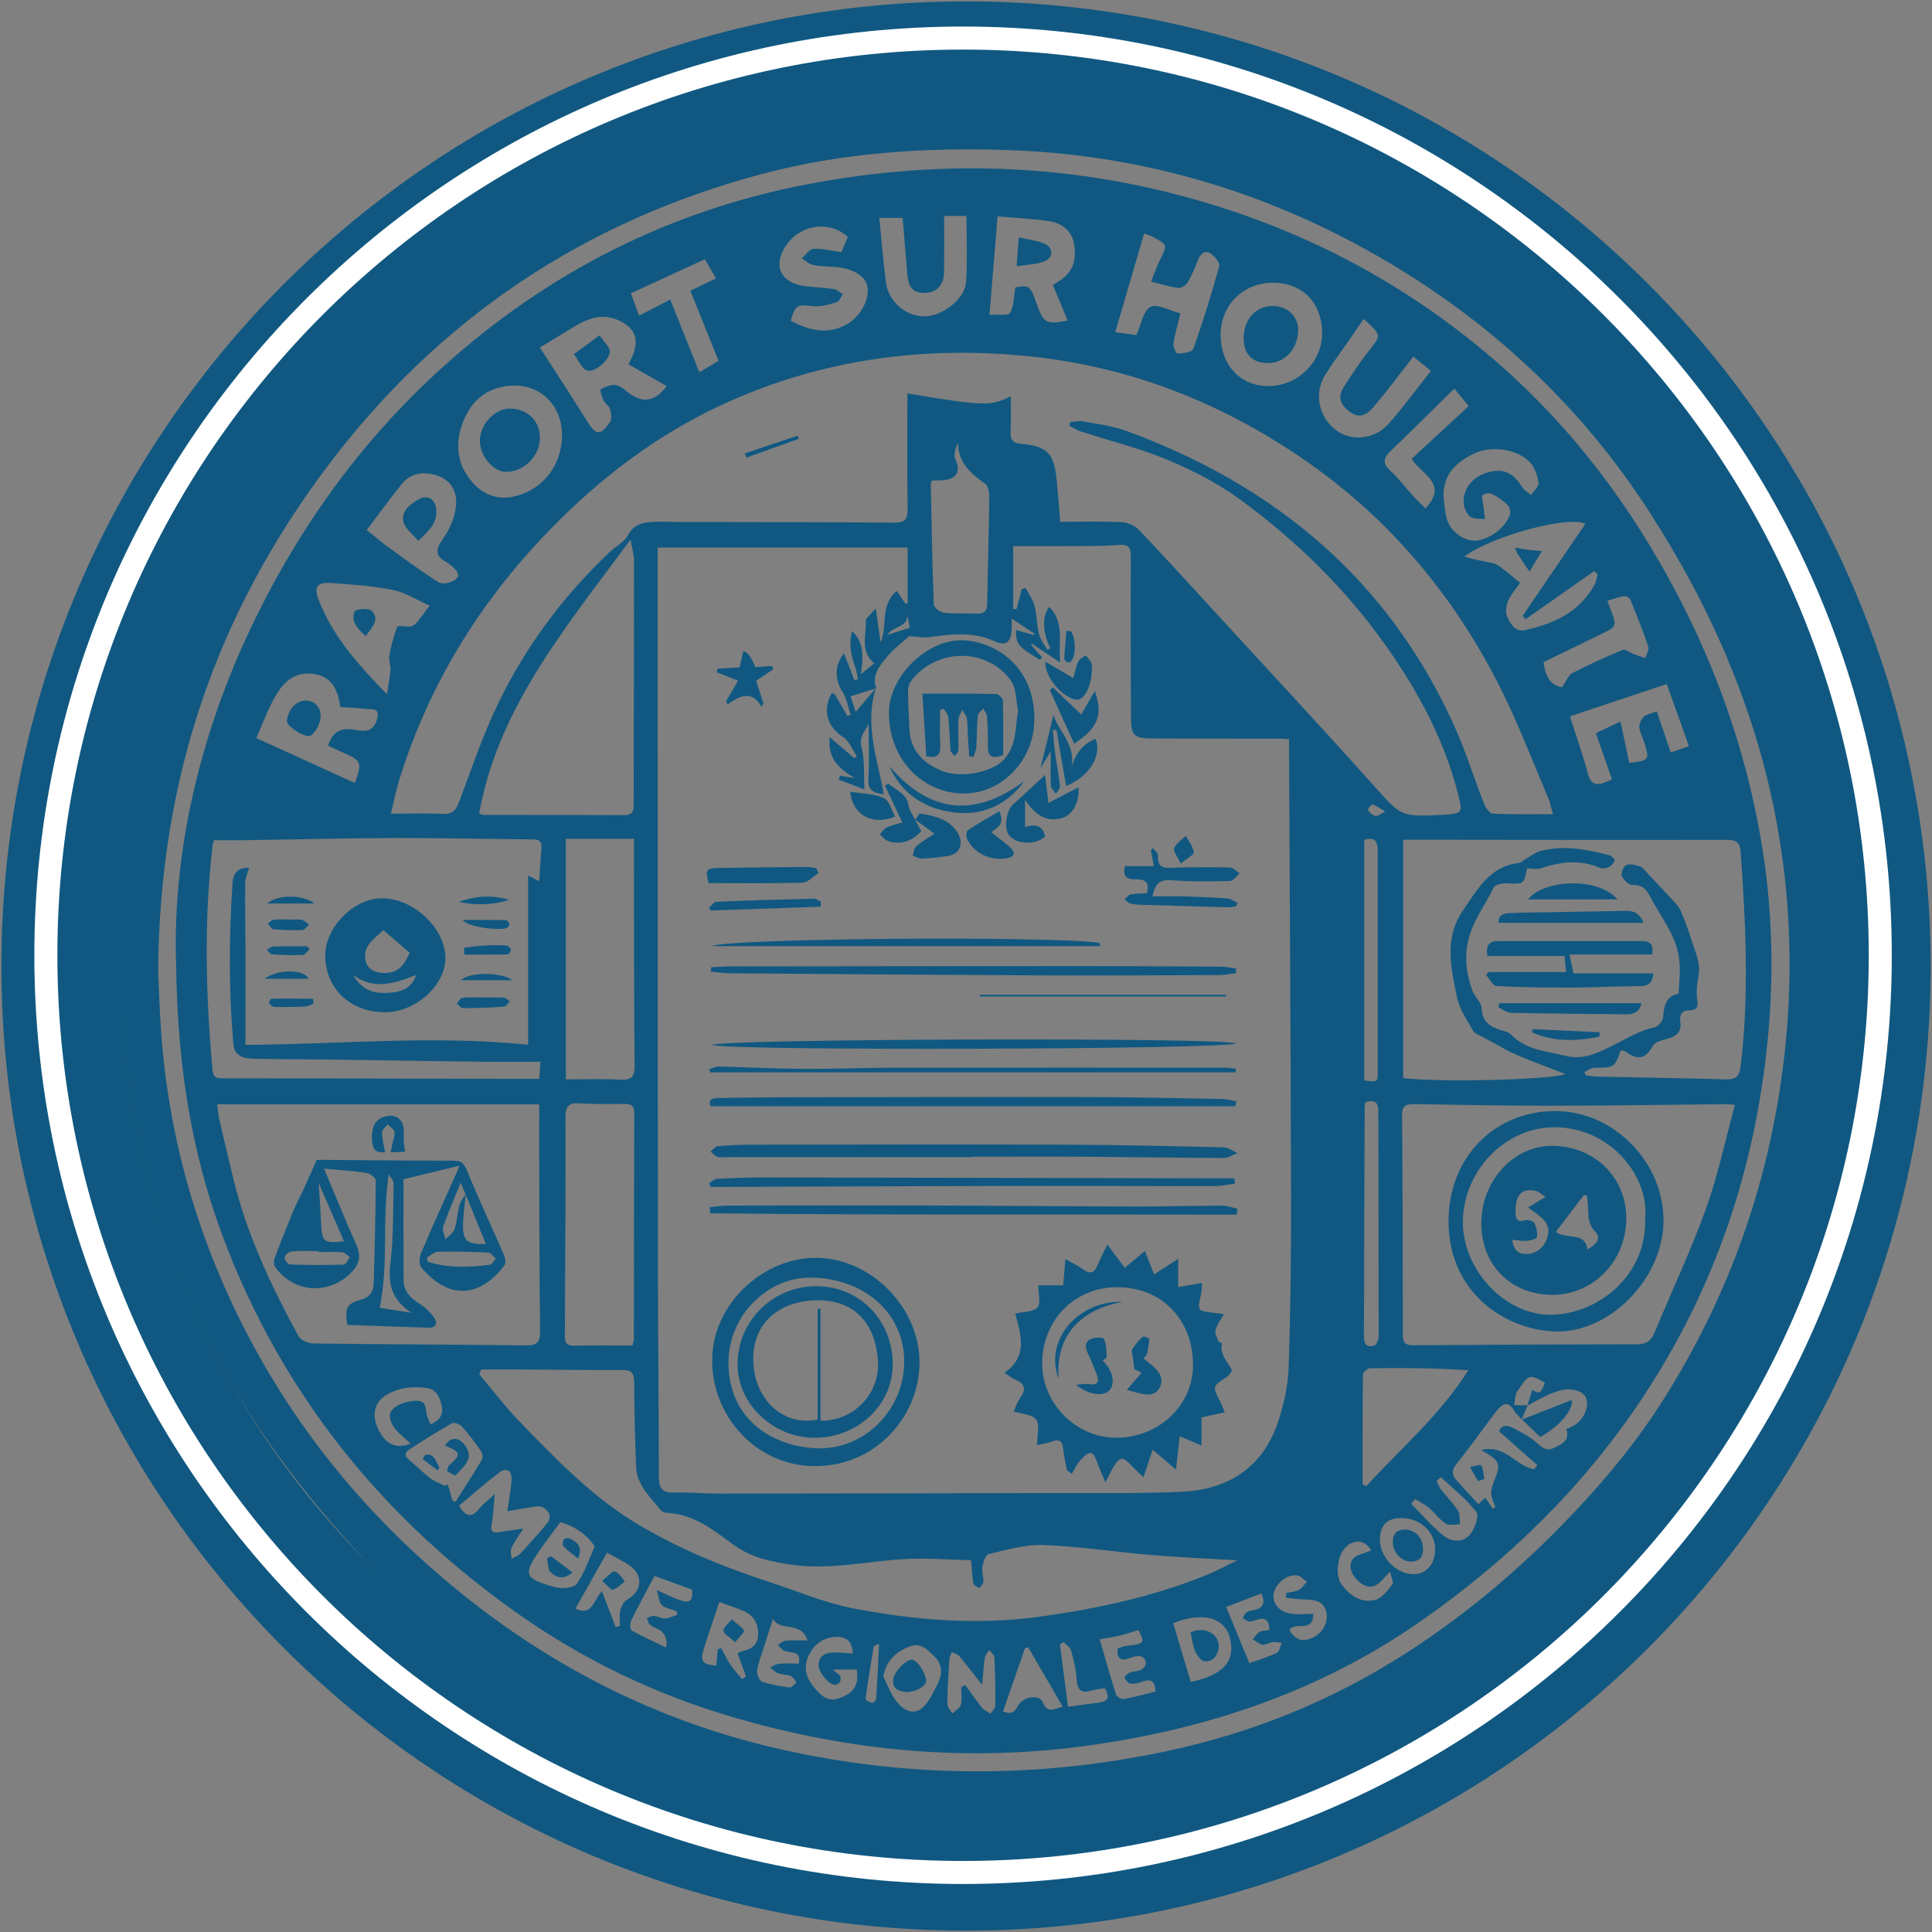 <svg width="839" height="839" viewBox="0 0 839 839" fill="none" xmlns="http://www.w3.org/2000/svg">
<rect x="0" y="0" width="839" height="839" fill="#808080" stroke="none"/>
<g clip-path="url(#clip0_131_526)">
<path d="M419.505 812.414C636.502 812.414 812.413 636.503 812.413 419.505C812.413 202.508 636.502 26.597 419.505 26.597C202.508 26.597 26.597 202.508 26.597 419.505C26.597 636.503 202.508 812.414 419.505 812.414Z" stroke="#105881" stroke-width="52" stroke-miterlimit="10"/>
<path d="M464.014 801.519C459.39 803.8 454.756 806.091 449.662 808.608C450.306 806.869 450.849 805.375 451.401 803.882C450.869 803.329 450.327 802.777 449.795 802.214C449.14 803.503 448.496 804.802 447.718 806.347C447.105 805.171 446.44 803.882 445.478 802.03C442.471 809.344 435.627 805.13 430.226 808.853C430.86 806.501 431.146 805.427 431.678 803.422C427.454 802.45 423.218 801.468 418.983 800.496C418.656 800.424 418.298 800.516 417.96 800.455C412.436 799.432 412.15 799.534 407.189 804.751C408.508 801.887 409.47 799.78 410.442 797.662C410.125 797.499 409.807 797.335 409.48 797.181C408.191 799.534 406.902 801.897 405.838 803.851C403.015 800.619 400.734 804.639 397.87 804.434C391.282 794.593 380.223 799.023 371.099 797.233C370.536 798.153 369.779 799.391 369.237 800.271C367.089 798.747 365.462 797.58 362.659 795.596C361.063 791.739 356.634 792.087 351.448 793.202C352.041 793.877 352.481 794.379 353.125 795.115C351.877 795.514 350.732 795.872 349.361 796.312C349.913 794.737 350.527 793.315 350.916 791.831C351.458 789.724 350.936 789.131 349.034 789.417C348.338 789.642 347.642 789.867 346.947 790.092C346.292 790.246 345.637 790.389 344.993 790.542C343.622 790.42 342.251 790.287 340.881 790.164C339.827 790.45 338.773 790.737 337.72 791.023C338.292 787.218 336.993 785.182 332.799 785.55C331.531 785.663 330.211 785.192 328.922 784.988C328.748 784.671 328.574 784.354 328.4 784.047C324.36 783.423 320.309 782.799 316.585 782.226C316.933 782.093 317.721 781.786 318.508 781.479C318.324 781.029 318.15 780.579 317.966 780.139C316.36 780.804 314.744 781.469 312.954 782.205C311.552 780.906 309.496 777.459 307.358 777.418C304.238 777.346 301.067 779.709 298.192 780.927C298.305 779.986 298.53 777.94 298.939 774.369C295.011 774.369 291.41 774.369 287.799 774.369C287.462 774.38 287.124 774.4 286.786 774.41C284.362 769.654 280.045 768.825 275.299 768.866C274.961 768.825 274.623 768.794 274.286 768.753C274.153 768.344 274.02 767.935 273.887 767.526C273.672 767.158 273.468 766.779 273.253 766.411C272.884 765.858 272.526 764.846 272.138 764.835C269.867 764.784 267.586 764.958 266.205 765.02C264.598 763.506 263.463 762.421 262.317 761.337L262.184 761.153C258.583 759.721 254.983 758.289 251.167 756.775C251.73 754.821 252.108 753.491 252.701 751.435C251.474 752.744 250.676 753.583 249.899 754.412C249.459 752.499 249.612 750.166 248.558 749.317C247.28 748.284 244.988 748.478 243.127 748.202C239.925 747.721 237.408 746.361 235.117 743.865C232.314 740.816 228.826 738.402 225.593 735.753C224.642 734.975 223.568 734.351 223.118 734.044H217.594C217.573 733.697 217.553 733.349 217.532 733.001C218.299 732.715 219.067 732.418 219.015 732.438C207.988 723.293 196.275 714.588 185.739 704.645C156.492 677.045 129.701 647.369 107.953 613.243C74.85 561.287 57.419 504.523 53.061 443.36C50.248 403.874 54.483 365.063 63.73 326.743C71.945 292.74 85.131 260.711 103.043 230.595C120.361 201.492 140.473 174.691 164.195 150.385C184.03 130.059 207.262 114.663 230.882 99.431C257.52 82.266 286.336 70.093 316.647 61.807C361.207 49.624 406.718 45.215 452.895 49.02C494.713 52.457 534.844 62.748 573.235 79.484C615.146 97.754 651.737 123.89 683.592 156.605C695.325 168.655 706.629 181.135 718.004 193.533C722.567 198.505 726.751 203.804 731.18 208.909C732.009 209.86 733.124 210.555 734.28 211.507C733.635 211.916 733.001 212.315 732.837 212.428C737.563 217.368 742.361 222.401 747.445 227.721C747.189 228.109 746.617 228.989 745.962 230.002C750.545 230.288 751.312 231.322 751.435 236.16C751.455 236.825 752.765 237.756 753.634 238.022C754.708 238.349 755.956 238.104 757.122 238.104L757.174 239.72C755.813 240.099 754.463 240.467 752.509 241.009C754.8 242.022 756.007 245.633 758.278 242.134C759.537 242.922 761.204 243.403 761.838 244.487C762.554 245.704 762.35 247.464 762.616 249.51C763.189 249.581 764.324 249.725 766.452 250.001C765.03 251.065 764.304 251.607 763.587 252.139C764.263 252.978 764.938 253.806 765.818 254.891C763.72 256.394 761.879 257.704 760.038 259.013C762.81 259.555 765.449 259.893 767.966 260.619C770.666 261.397 771.024 262.9 769.807 265.673C769.183 267.074 770.677 269.437 771.26 271.34C771.73 272.884 772.283 274.409 772.968 276.444C773.623 275.186 774.288 273.897 775.034 272.455C776.487 273.979 778.052 275.605 779.341 276.956C779.044 278.05 778.277 279.452 778.431 280.73C778.533 281.539 780.026 282.183 780.886 282.889C780.957 283.411 781.029 283.932 781.101 284.454C781.295 284.311 781.499 284.168 781.694 284.024C782.328 285.804 782.962 287.595 783.811 289.968C782.676 291.134 783.504 295.891 786.553 296.024C792.2 296.269 791.576 299.696 791.33 303.174C791.115 306.131 791.872 307.726 796.404 306.437C795.146 309.036 794.297 310.775 793.264 312.913C794.573 313.997 796.158 315.317 798.388 317.158C796.424 318.109 794.931 318.825 793.56 319.49C795.627 321.362 797.816 323.183 799.81 325.198C803.892 329.311 799.094 333.648 799.974 337.914C800.342 339.704 800.015 341.637 800.005 343.499C799.524 345.433 798.787 347.356 798.634 349.32C798.532 350.742 799.207 352.225 799.524 353.688C800.629 352.88 801.723 352.072 802.828 351.263C803.841 352.777 804.843 354.281 805.836 355.764C805.058 357.125 804.322 358.424 803.544 359.785C805.529 361.155 807.38 362.444 810.142 364.368C807.483 367.784 804.843 370.71 802.797 374.014C801.969 375.354 802.46 377.492 802.317 379.64C803.329 379.078 804.301 378.546 805.365 377.952C806.224 381.042 806.981 383.732 807.81 386.689C808.679 385.932 809.6 385.123 810.817 384.06C810.684 386.463 810.582 388.274 810.48 390.085C811.36 391.016 812.239 391.947 813.119 392.877C813.221 392.305 813.324 391.732 813.426 391.159C817.692 393.246 813.303 395.046 812.73 395.24C807.871 396.898 808.669 399.23 810.725 402.923C812.239 405.634 813.058 409.235 812.802 412.334C812.321 418.165 812.301 418.646 817.958 419.065C817.763 422.38 818.019 425.806 817.16 428.916C816.781 430.287 814.122 431.024 812.27 432.19C815.533 435.3 810.869 437.049 808.352 439.483C810.664 439.269 812.424 439.105 813.835 438.972C813.59 444.138 812.812 448.823 813.293 453.375C813.784 458.071 812.556 461.385 807.114 464.106C810.408 464.689 812.26 465.016 815.574 465.6C812.904 467.134 811.319 468.044 808.823 469.466C810.142 473.2 811.605 477.323 813.14 481.66C811.043 482.141 809.6 482.468 808.148 482.796C807.687 481.435 807.227 480.074 806.767 478.714L805.232 479.44C805.979 480.678 806.726 481.916 807.472 483.154C806.9 485.772 806.327 488.391 805.764 491.01C806.153 491.092 806.531 491.163 806.92 491.245C807.227 490.232 807.534 489.22 808.107 487.297C809.017 490.038 809.6 491.818 810.193 493.598C809.774 493.363 809.365 493.117 808.945 492.882C807.35 494.815 805.754 496.749 804.158 498.692C803.667 498.416 803.166 498.15 802.675 497.874C802.9 498.426 803.135 498.979 803.36 499.521C805.365 503.367 807.36 507.224 809.365 511.07C806.746 511.121 806.296 516.389 802.624 513.863C801.805 514.957 800.997 516.062 800.179 517.157C798.777 518.65 798.163 520.082 800.537 521.249L800.394 521.238C801.181 521.197 801.969 521.156 802.746 521.105C802.992 521.187 803.156 521.238 803.237 521.259C803.483 524.44 804.015 527.642 803.831 530.793C803.749 532.194 802.204 533.514 800.833 535.621C802.624 535.294 804.189 535.007 805.621 534.741C805.846 537.237 806.122 540.194 806.449 543.672C805.171 542.802 804.168 542.117 803.156 541.442L803.288 541.595C802.562 540.859 801.836 540.122 801.11 539.396L801.263 539.529C798.695 537.503 797.447 538.659 797.12 541.391C796.905 543.15 797.018 544.94 796.987 546.72L797.13 546.567C796.404 546.557 795.667 546.546 794.941 546.536H795.187C794.44 547.303 792.987 548.193 793.09 548.797C793.335 550.168 794.358 551.385 795.064 552.674C794.634 554.577 794.205 556.479 793.775 558.382C793.315 558.556 792.865 558.73 792.404 558.904C791.555 559.251 790.696 559.609 789.847 559.957L790 559.865C789.131 559.865 788.271 559.875 787.402 559.886C787.228 560.182 787.023 560.448 786.778 560.684C786.778 561.635 786.768 562.597 786.757 563.548C786.072 566.269 785.397 568.98 784.712 571.701C783.852 573.501 783.116 575.384 782.093 577.092C781.111 578.729 779.832 580.191 778.676 581.736C778.001 581.664 777.326 581.593 776.651 581.511C777.725 583.117 778.85 584.703 779.842 586.36C780.415 587.311 781.428 588.805 781.101 589.367C778.901 593.04 776.62 596.722 773.889 600.006C772.497 601.684 769.081 602.154 768.457 603.852C767.71 605.868 768.989 608.63 768.273 611.289C768.048 610.584 767.822 609.867 767.27 608.169C766.656 610.757 766.247 612.456 765.838 614.164C765.388 614.829 764.948 615.484 764.498 616.148L764.406 615.934C763.332 616.854 762.268 617.775 761.194 618.696L763.792 622.358C762.616 623.483 761.214 624.455 760.304 625.764C758.667 628.117 754.473 630.163 759.895 633.529C752.857 636.301 750.197 630.275 745.542 628.588C745.635 629.703 745.716 630.726 745.808 631.749C742.054 636.935 743.149 640.515 749.307 643.165C749.358 643.38 749.46 643.554 749.624 643.697C747.946 646.643 746.177 649.528 744.663 652.545C744.213 653.435 744.499 654.694 744.387 657.159C738.085 658.939 731.446 663.43 725.912 670.12C729.523 670.948 730.648 672.094 728.306 674.928C727.221 676.247 726.853 678.16 726.137 679.848C725.411 678.355 724.51 676.493 723.6 674.641C723.518 675.194 723.447 675.756 723.365 676.309C722.239 676.431 721.114 676.554 719.989 676.687L719.887 676.523C718.833 676.523 717.779 676.523 716.726 676.523C716.204 677.137 715.672 677.751 715.15 678.365C714.445 679.684 713.739 681.014 713.033 682.334C710.741 682.017 708.45 681.71 705.146 681.25C709.401 687.234 706.465 692.318 704.645 696.962C703.98 698.65 699.509 698.844 696.604 699.765C696.44 699.55 696.901 700.144 697.402 700.798C696.267 701.218 695.049 701.668 692.962 702.445C694.681 703.079 695.51 703.386 696.42 703.724C696.082 704.174 695.868 704.767 695.489 704.911C691.868 706.23 688.206 707.478 684.574 708.736C682.569 710.128 680.718 711.897 678.508 712.839C674.979 714.342 673.987 716.173 676.503 719.324L676.39 719.478C675.899 719.478 675.419 719.457 674.928 719.447C673.884 720.818 672.851 722.188 671.808 723.559C670.058 723.989 668.319 724.429 666.57 724.858C666.406 725.431 666.243 726.004 666.079 726.577C665.148 729.533 664.217 732.49 663.675 734.218C659.982 735.395 656.832 736.387 653.691 737.39C653.865 736.714 654.039 736.049 654.213 735.385C653.875 735.323 653.548 735.262 653.21 735.19V739.262C651.87 740.571 650.53 741.88 649.19 743.19C647.42 741.195 645.661 739.19 643.85 737.144C642.991 738.177 641.19 740.336 639.38 742.525C639.861 743.722 641.845 746.33 641.201 747.599C640.423 749.143 637.498 749.9 635.36 750.371C632.761 750.944 630.02 750.78 627.35 751.097C626.491 751.199 625.703 751.823 625.294 753.215C626.163 753.02 627.023 752.836 628.7 752.468C627.186 754.718 626.388 757.143 624.731 758.094C621.028 760.232 616.905 761.644 612.947 763.352C612.64 762.36 612.343 761.378 612.036 760.386C612.67 759.404 613.315 758.422 613.949 757.44C613.417 756.826 612.895 756.202 612.046 755.22C611.934 756.263 611.872 756.867 611.811 757.46L611.975 757.317C610.389 756.979 608.793 756.631 607.208 756.294C607.371 757.92 607.535 759.537 607.709 761.163C608.435 761.971 609.162 762.779 609.888 763.588L609.765 763.506C606.614 766.933 604.374 761.327 601.449 762.657C600.845 763.966 600.221 765.265 599.587 766.575C598.963 768.344 598.349 770.114 597.725 771.884C596.784 769.93 595.843 767.966 595.495 767.239C593.429 768.007 591.966 768.549 590.339 769.163C590.973 769.705 592.17 770.728 593.193 771.597C592.61 772.692 592.058 773.745 591.495 774.799C589.193 779.188 584.447 777.009 581.122 778.666C581.071 778.328 581.03 778.001 580.979 777.663C580.007 778.042 579.036 778.42 578.064 778.809C577.399 778.758 576.724 778.717 576.069 778.666C576.263 778.277 576.447 777.899 576.632 777.51C576.11 777.438 575.578 777.367 575.056 777.305C570.76 781.131 564.407 781.571 560.53 786.082C559.743 785.366 558.955 784.65 558.157 783.934C557.993 784.231 557.85 784.538 557.727 784.855C552.694 784.558 549.431 787.995 545.421 790.092C542.864 791.432 537.872 791.473 535.723 787.023C533.534 792.118 527.079 794.87 522.507 792.343C518.661 790.215 516.062 794.276 512.646 793.877L512.686 792.271L511.254 791.197C511.019 791.893 510.773 792.588 510.538 793.294L510.681 793.131C509.924 793.847 509.167 794.552 508.41 795.269C504.544 792.701 503.633 796.026 502.201 798.368C501.188 800.025 500.104 801.642 499.061 803.278C498.733 803.196 498.488 803.299 498.324 803.595C496.125 803.606 493.915 803.626 491.716 803.636C491.296 803.534 490.867 803.432 490.447 803.329C490.284 803.391 490.11 803.452 489.946 803.514C489.956 798.89 486.703 796.291 482.233 797.263C480.719 797.591 479.154 797.662 477.619 797.857C476.719 797.99 475.809 798.123 474.909 798.256C473.077 799.442 471.236 800.629 469.405 801.815V801.652C469.108 802.501 468.801 803.35 468.443 804.363C467.318 803.534 466.438 802.879 465.559 802.225C465.037 801.989 464.515 801.754 463.994 801.519H464.014ZM814.357 423.945C814.193 422.983 814.224 421.285 813.835 421.183C812.301 420.774 810.633 420.866 809.017 420.763C808.628 420.763 808.24 420.763 807.851 420.753C807.319 421.817 806.787 422.871 806.255 423.934C806.255 424.579 806.255 425.234 806.245 425.878C807.442 426.257 808.628 426.645 809.825 427.024L810.316 427.003H810.807C812.188 427.003 813.569 427.003 814.96 426.983C814.766 425.97 814.562 424.957 814.367 423.945H814.357ZM68.692 421.981C68.917 426.809 69.203 435.831 69.756 444.844C72.743 493.557 86.082 539.478 108.955 582.37C130.407 622.593 159.019 657.241 194.004 686.722C236.897 722.864 285.324 747.711 340.052 759.884C395.568 772.242 451.207 772.283 506.896 760.416C543.938 752.519 578.381 738.545 610.277 718.107C634.204 702.773 655.942 684.85 675.93 664.688C693.259 647.216 709.207 628.588 722.362 607.781C748.744 566.064 765.725 520.788 773.101 471.891C778.83 433.959 778.564 396.079 771.771 358.424C762.902 309.322 743.374 264.363 716.429 222.545C684.738 173.35 642.49 135.276 591.413 107.38C543.457 81.182 491.767 66.901 437.008 65.142C401.286 63.986 365.646 66.308 330.999 75.525C253.755 96.076 190.659 138.243 142.467 202.157C94.388 265.928 69.172 337.627 68.681 421.97L68.692 421.981ZM799.166 342.65C798.747 342.507 798.327 342.364 797.908 342.221C797.683 343.059 797.458 343.908 797.233 344.747L798.112 345.054C798.46 344.246 798.818 343.448 799.166 342.64V342.65ZM800.475 498.559C800.117 498.539 799.759 498.518 799.401 498.498V500.329C799.841 500.309 800.281 500.298 800.721 500.278L800.475 498.559ZM552.827 782.901L552.428 782.84L552.561 783.208L552.838 782.901H552.827ZM275.841 767.321L276.025 767.055L275.738 767.014L275.851 767.321H275.841Z" fill="#105881"/>
<path d="M676.513 719.334C673.997 716.183 674.989 714.352 678.518 712.849C680.728 711.907 682.579 710.138 684.584 708.747C685.822 709.729 687.07 710.711 689.229 712.409C687.438 714.516 684.902 717.493 682.058 720.838C681.291 720.572 679.674 719.999 678.048 719.426L676.524 719.324L676.513 719.334Z" fill="#105881"/>
<path d="M792.414 558.914C792.875 558.74 793.325 558.566 793.785 558.392C798.112 559.886 796.312 563.558 795.34 565.532C794.133 567.987 791.228 569.501 787.474 567.865C788.312 568.949 789.151 570.023 790.737 572.059C788.353 571.926 786.543 571.824 784.732 571.721C785.417 569 786.093 566.289 786.778 563.568C792.005 564.929 793.223 563.926 792.414 558.924V558.914Z" fill="#105881"/>
<path d="M749.317 643.175C743.159 640.526 742.064 636.945 745.819 631.759C751.373 633.068 751.916 634.05 750.125 638.858C749.931 639.39 751.087 640.321 751.138 641.098C751.169 641.63 750.381 642.224 749.972 642.786C749.778 642.94 749.563 643.062 749.317 643.165V643.175Z" fill="#105881"/>
<path d="M802.849 351.274C801.744 352.082 800.649 352.89 799.545 353.698C799.217 352.235 798.542 350.752 798.655 349.33C798.798 347.366 799.534 345.443 800.025 343.509C806.04 342.476 804.537 347.867 806.419 350.998C805.048 351.1 803.954 351.192 802.859 351.274H802.849Z" fill="#105881"/>
<path d="M800.179 517.177C800.997 516.083 801.805 514.978 802.624 513.883C802.624 515.182 802.624 516.471 802.624 516.758C803.749 517.3 804.526 517.678 805.304 518.057C805.304 518.712 805.314 519.377 805.324 520.031C806.398 523.509 807.462 520.839 808.526 520.031C807.636 524.092 805.723 523.826 803.258 521.279C803.166 521.259 803.002 521.208 802.757 521.126C802.194 520.471 801.621 519.816 801.059 519.162C800.772 518.497 800.475 517.842 800.189 517.177H800.179Z" fill="#105881"/>
<path d="M676.513 719.334L678.037 719.437C676.544 721.82 675.05 724.214 673.557 726.597C672.974 725.595 672.401 724.582 671.818 723.58C672.861 722.209 673.894 720.838 674.938 719.467C674.877 720.439 674.805 721.401 674.744 722.373C675.03 722.424 675.316 722.475 675.613 722.536C675.879 721.524 676.135 720.511 676.401 719.498L676.513 719.345V719.334ZM674.14 724.03C674.038 723.917 673.935 723.805 673.833 723.703C673.721 723.805 673.618 723.907 673.506 724.009C673.659 724.122 673.813 724.234 673.966 724.347C674.017 724.245 674.079 724.132 674.13 724.03H674.14Z" fill="#105881"/>
<path d="M764.508 616.159C764.958 615.494 765.398 614.839 765.848 614.174C766.687 614.532 767.526 614.89 768.365 615.248L768.508 615.126C767.771 615.852 767.035 616.578 766.298 617.305L766.421 617.161L765.367 620.384L765.286 620.251C765.286 620.977 765.286 621.703 765.275 622.43L765.357 622.245C765.02 622.685 764.672 623.125 764.334 623.575C764.109 623.197 763.884 622.818 763.659 622.44C762.841 621.192 762.022 619.954 761.204 618.706C762.278 617.785 763.342 616.865 764.416 615.944C764.222 616.261 764.038 616.588 763.843 616.906C764.058 616.66 764.283 616.404 764.498 616.159H764.508Z" fill="#105881"/>
<path d="M721.513 684.196C720.327 687.142 718.342 688.656 715.038 687.796C716.04 687.305 717.053 686.814 718.056 686.323L717.421 685.208C716.583 685.658 715.733 686.108 714.895 686.559C714.363 686.068 713.841 685.566 713.309 685.075C714.312 683.97 715.314 682.866 716.317 681.771L716.184 681.628C716.91 682.354 717.636 683.081 718.363 683.797L718.189 683.705C719.293 683.868 720.398 684.032 721.503 684.206L721.513 684.196Z" fill="#105881"/>
<path d="M770.513 619.852C770.738 623.35 768.099 623.841 765.623 624.496C765.541 623.749 765.449 623.002 765.367 622.245L765.286 622.429C765.971 621.949 766.656 621.468 767.352 620.987C766.667 620.741 765.991 620.496 765.306 620.25L765.388 620.383L766.442 617.161L766.319 617.304C766.697 617.304 767.086 617.304 767.464 617.315L767.332 617.171C767.71 617.908 768.078 618.644 768.457 619.381L768.324 619.258C768.365 620.138 768.406 621.007 768.508 623.319C769.654 621.355 770.083 620.598 770.523 619.852H770.513Z" fill="#105881"/>
<path d="M801.069 544.603C799.381 546.996 797.683 549.4 795.995 551.794C796.373 550.055 796.752 548.316 797.141 546.577L796.997 546.73C798.409 546.045 799.821 545.36 801.232 544.684L801.079 544.603H801.069Z" fill="#105881"/>
<path d="M716.317 681.761C716.664 681.086 717.012 680.421 717.37 679.746L717.176 679.623C721.196 681.342 718.25 676.902 719.907 676.534C719.907 676.534 720.02 676.708 720.009 676.697C720.429 677.598 720.859 678.498 721.288 679.408C720.951 680.196 720.623 680.973 720.286 681.761L720.408 681.618C719.672 682.313 718.935 683.009 718.199 683.694L718.373 683.786C717.646 683.06 716.92 682.334 716.194 681.618L716.327 681.761H716.317Z" fill="#105881"/>
<path d="M472.699 803.421C474.07 803.145 475.441 802.859 476.801 802.583C476.269 804.015 475.737 805.447 474.776 808.014C473.64 805.743 473.159 804.792 472.679 803.851C473.446 804.25 474.203 804.639 474.97 805.027L475.389 803.8H472.648L472.863 803.636L472.699 803.421Z" fill="#105881"/>
<path d="M803.166 541.452C802.47 542.506 801.764 543.549 801.069 544.603L801.222 544.685C800.854 543.866 800.179 543.028 800.199 542.219C800.22 541.319 800.885 540.439 801.263 539.539L801.11 539.406C801.836 540.143 802.562 540.879 803.289 541.606L803.156 541.452H803.166Z" fill="#105881"/>
<path d="M666.591 724.879C667.746 725.8 668.902 726.72 670.058 727.631C668.739 727.283 667.419 726.935 666.1 726.587C666.263 726.014 666.427 725.442 666.591 724.869V724.879Z" fill="#105881"/>
<path d="M464.014 801.519C464.536 801.754 465.057 801.99 465.579 802.225C465.129 802.481 464.679 802.747 464.239 803.002C464.168 802.511 464.096 802.01 464.014 801.519Z" fill="#105881"/>
<path d="M512.717 792.271L512.676 793.878C511.285 794.328 509.894 794.778 508.503 795.228C509.239 794.532 509.976 793.837 510.712 793.131L510.569 793.294C511.285 792.957 512.001 792.619 512.717 792.282V792.271Z" fill="#105881"/>
<path d="M768.365 615.248C769.071 615.586 769.776 615.923 770.482 616.261C770.114 616.609 769.735 616.957 769.367 617.294L769.572 617.161C768.825 617.161 768.078 617.161 767.332 617.171L767.465 617.315C767.823 616.588 768.17 615.852 768.528 615.125L768.385 615.248H768.365Z" fill="#105881"/>
<path d="M490.478 803.33C490.897 803.432 491.327 803.534 491.746 803.636C491.573 804.127 491.399 804.608 491.215 805.099C490.969 804.506 490.713 803.923 490.468 803.33H490.478Z" fill="#105881"/>
<path d="M809.324 516.962C808.628 516.993 807.923 517.024 807.227 517.065C807.912 516.4 808.598 515.735 809.293 515.08C809.304 515.714 809.314 516.338 809.324 516.973V516.962Z" fill="#105881"/>
<path d="M580.335 779.822C580.56 779.106 580.795 778.38 581.02 777.664C581.071 778.001 581.122 778.339 581.163 778.666C580.887 779.045 580.611 779.433 580.335 779.812V779.822Z" fill="#105881"/>
<path d="M286.807 774.4C287.144 774.39 287.482 774.38 287.82 774.359C287.595 774.738 287.37 775.116 287.145 775.495C287.032 775.127 286.919 774.769 286.807 774.4Z" fill="#105881"/>
<path d="M770.513 619.872C769.776 619.667 769.04 619.463 768.314 619.258L768.447 619.381C768.815 618.644 769.193 617.898 769.562 617.161L769.357 617.294C769.725 617.294 770.083 617.274 770.452 617.274C770.472 618.133 770.492 619.002 770.513 619.862V619.872Z" fill="#105881"/>
<path d="M469.436 801.816C470.193 802.337 470.95 802.869 471.707 803.391C470.96 802.818 470.203 802.235 469.456 801.662L469.446 801.816H469.436Z" fill="#105881"/>
<path d="M557.758 784.855C557.881 784.538 558.024 784.231 558.188 783.934C558.771 784.65 559.354 785.366 559.937 786.082C559.211 785.673 558.474 785.264 557.748 784.855H557.758Z" fill="#105881"/>
<path d="M340.604 791.197C340.655 790.818 340.707 790.44 340.748 790.051C341.648 790.43 342.548 790.798 343.448 791.176C342.497 791.176 341.556 791.187 340.604 791.197Z" fill="#105881"/>
<path d="M721.39 684.339C721.063 683.428 720.725 682.528 720.398 681.618L720.275 681.761C720.623 681.761 720.981 681.771 721.329 681.781C721.35 682.63 721.37 683.49 721.39 684.339Z" fill="#105881"/>
<path d="M749.317 643.175C749.563 643.073 749.778 642.95 749.972 642.796C749.859 643.103 749.747 643.41 749.634 643.717C749.471 643.574 749.368 643.39 749.317 643.185V643.175Z" fill="#105881"/>
<path d="M612.067 760.406C611.31 761.439 610.553 762.483 609.796 763.516L609.919 763.598C610.021 762.565 610.123 761.532 610.236 760.345C609.346 760.642 608.538 760.897 607.74 761.163C607.576 759.537 607.412 757.92 607.238 756.294C608.313 759.035 609.898 759.394 612.005 757.317L611.842 757.46C612.558 757.46 613.274 757.45 613.98 757.44C613.346 758.422 612.701 759.404 612.067 760.386V760.406Z" fill="#105881"/>
<path d="M807.851 420.753C808.24 420.753 808.628 420.753 809.017 420.763C809.477 421.449 809.938 422.124 810.398 422.809C810.531 424.211 810.664 425.612 810.807 427.013H810.316L809.825 427.024C808.628 426.645 807.442 426.256 806.245 425.878C806.245 425.233 806.245 424.579 806.255 423.934C806.787 422.87 807.319 421.817 807.851 420.753Z" fill="#105881"/>
<path d="M601.326 766.564C600.753 766.564 600.19 766.585 599.617 766.585C600.241 765.276 600.876 763.976 601.479 762.667C601.807 763.669 602.154 764.672 602.502 765.664C602.062 765.368 601.622 765.081 601.193 764.785C601.234 765.378 601.285 765.971 601.326 766.554V766.564Z" fill="#105881"/>
<path d="M789.857 559.978C790.144 560.622 790.44 561.256 790.727 561.901C789.417 561.502 788.108 561.113 786.788 560.714C787.034 560.479 787.249 560.213 787.412 559.916C788.271 559.916 789.141 559.906 790 559.896L789.847 559.988L789.857 559.978Z" fill="#105881"/>
<path d="M717.37 679.756C716.634 679.296 715.897 678.835 715.161 678.375C715.682 677.761 716.214 677.147 716.736 676.534C716.879 677.567 717.022 678.6 717.166 679.633L717.36 679.756H717.37Z" fill="#105881"/>
<path d="M476.914 800.936C476.259 800.046 475.594 799.156 474.939 798.266C475.839 798.133 476.75 798 477.65 797.867C477.405 798.89 477.159 799.913 476.914 800.946V800.936Z" fill="#105881"/>
<path d="M794.941 546.546C795.176 547.027 795.402 547.498 795.637 547.978C795.299 547.989 794.962 547.999 794.614 548.009C794.808 547.528 794.992 547.037 795.187 546.557H794.941V546.546Z" fill="#105881"/>
<path d="M552.828 782.901L552.551 783.208L552.418 782.829L552.828 782.901Z" fill="#105881"/>
<path d="M801.212 518.957C800.936 519.724 800.67 520.481 800.394 521.248L800.537 521.259C800.762 520.491 800.987 519.724 801.212 518.957Z" fill="#105881"/>
<path d="M805.181 520.133C805.181 519.407 805.181 518.681 805.181 517.954C805.907 517.596 806.634 517.238 807.36 516.891C807.708 517.965 808.045 519.039 808.393 520.113C807.329 520.113 806.255 520.133 805.191 520.144L805.181 520.133Z" fill="#105881"/>
<path d="M76.436 417.265C75.126 372.858 85.448 323.143 107.492 275.769C128.248 231.168 156.114 191.897 192.807 158.927C238.257 118.08 290.97 91.391 350.783 79.975C410.974 68.487 470.776 71.188 529.606 89.847C575.291 104.332 616.128 127.297 651.932 158.917C683.408 186.711 708.184 219.844 727.825 257.029C745.42 290.336 757.695 325.393 764.324 362.342C771.28 401.102 770.687 439.944 763.976 478.806C755.833 526.046 738.556 569.522 711.805 609.223C686.272 647.114 654.059 678.212 616.537 704.328C573.225 734.474 524.87 750.657 473.323 757.931C420.978 765.316 369.339 760.662 318.539 745.778C284.976 735.947 253.817 721.084 225.378 701.095C168.41 661.056 125.65 609.387 99.565 544.286C84.189 505.935 76.947 466.214 76.456 417.285L76.436 417.265ZM663.286 610.389C664.002 608.088 664.729 605.786 665.435 603.536C668.463 605.51 669.22 605.111 670.907 600.487C664.401 596.733 663.798 596.876 659.706 603.055C659.235 603.761 658.591 604.426 658.397 605.203C657.977 606.84 657.803 608.548 657.527 610.226C659.491 610.236 661.455 610.246 663.43 610.267C662.529 612.353 661.639 614.43 660.739 616.517L660.852 616.394C659.757 615.177 658.386 614.103 657.619 612.711C655.512 608.896 653.2 608.947 650.51 611.975C649.722 612.865 649.016 613.826 648.31 614.778C643.073 621.775 638.009 628.925 632.516 635.718C630.306 638.459 630.439 640.515 632.516 642.848C635.574 646.265 638.705 649.62 641.999 653.221C642.848 652.433 643.615 651.717 645.047 650.387C646.172 652.085 647.216 653.661 648.269 655.226C648.638 654.949 649.016 654.663 649.384 654.387C648.74 652.515 647.666 650.663 647.564 648.761C647.471 646.909 648.147 644.904 648.873 643.134C651.932 635.677 651.533 634.388 643.247 629.713C653.579 626.992 658.571 636.956 666.335 638.071L667.573 636.219C662.192 631.462 656.811 626.716 651.031 621.601C651.645 619.32 653.885 618.522 656.586 619.893C660.197 621.724 663.91 623.616 666.969 626.215C669.434 628.312 671.194 630.49 674.825 628.782C678.406 627.094 681.812 625.519 680.237 620.598C681.485 620.015 682.426 619.647 683.306 619.156C687.725 616.67 690.292 610.942 688.768 607.075C687.571 604.047 682.385 602.502 677.475 603.842C675.521 604.374 673.588 605.09 671.756 605.96C668.882 607.331 666.1 608.916 663.276 610.41L663.286 610.389ZM380.551 298.909C378.74 299.461 376.919 300.003 375.109 300.566C373.574 301.047 372.05 301.548 369.37 302.407C369.82 303.757 370.638 306.243 371.61 309.169C374.833 305.364 377.615 302.08 380.397 298.786C375.364 314.345 380.929 329.383 383.845 344.911C378.638 344.359 376.838 342.722 377.103 338.221C377.554 330.6 377.226 322.928 377.226 314.314C375.375 318.048 372.96 320.053 374.137 324.493C375.569 329.904 375.037 335.837 375.426 342.804C370.986 341.136 367.61 339.868 364.224 338.589C364.419 338.006 364.613 337.433 364.808 336.85L371.273 337.935C364.787 334.068 359.396 330.007 360.266 320.115C364.449 323.654 367.723 326.426 371.007 329.198C371.375 328.953 371.733 328.707 372.101 328.462C370.158 325.618 368.818 321.843 366.158 320.104C359.294 315.614 357.043 308.657 361.145 301.036C361.606 301.169 362.332 301.159 362.516 301.476C364.388 304.596 366.168 307.768 367.968 310.928C368.459 310.775 368.94 310.632 369.431 310.478C368.286 307.113 367.743 303.369 365.882 300.474C362.608 295.379 362.179 288.966 366.526 283.718C368.153 287.932 369.585 291.666 371.017 295.39C371.528 295.257 372.04 295.124 372.562 294.991C372.214 293.313 372.071 291.554 371.477 289.968C369.544 284.771 368.5 279.554 370.035 274.071C375.324 279.043 374.853 285.303 373.871 292.812C376.418 290.705 378.004 289.416 379.64 288.055C373.247 282.613 376.347 275.831 375.948 269.816C375.855 268.394 378.188 266.808 380.295 264.189C381.175 270.297 381.799 274.634 382.423 278.971C385.604 271.677 381.963 262.798 389.492 256.609C391.005 258.891 392.131 260.578 393.256 262.277L394.156 261.908V237.777H285.6C285.6 250.564 285.6 262.645 285.6 274.726C285.631 366.097 285.62 457.478 285.712 548.848C285.743 579.701 286.081 610.553 286.122 641.405C286.122 646.07 287.482 648.27 292.515 648.157C299.318 648.014 306.141 648.628 312.954 648.617C362.383 648.576 411.823 648.484 461.252 648.351C478.612 648.3 496.002 648.648 513.321 647.809C533.524 646.837 548.418 637.232 555.016 617.458C557.523 609.97 559.323 601.919 559.589 594.063C560.438 569.369 560.704 544.644 560.653 519.929C560.52 456.004 560.101 392.08 559.794 328.155C559.783 325.833 559.794 323.511 559.794 321.045C558.188 320.913 557.369 320.78 556.551 320.78C538.148 320.759 519.745 320.82 501.352 320.708C491.972 320.647 491.133 319.634 491.122 310.386C491.092 287.544 490.959 264.701 491.082 241.858C491.102 237.951 490.222 236.273 485.977 236.631C480.381 237.112 474.735 237.112 469.119 237.153C459.472 237.224 449.826 237.173 439.975 237.173V264.404C440.455 264.466 440.926 264.527 441.407 264.588C442.184 261.673 442.951 258.758 443.729 255.852C444.271 255.678 444.803 255.494 445.345 255.32C446.665 257.806 448.506 260.149 449.191 262.798C450.245 266.89 450.214 271.258 451.237 275.37C451.841 277.795 453.59 279.943 454.828 282.214C455.258 281.979 455.687 281.743 456.127 281.508C452.741 274.869 452.475 267.463 455.636 263.545C462.408 270.276 459.493 278.756 460.403 287.718C455.749 284.608 451.923 282.061 448.107 279.513L447.708 280.004C449.355 281.876 451.002 283.748 452.649 285.631C452.281 285.907 451.912 286.193 451.534 286.469C441.928 280.7 441.233 279.861 441.202 273.57C443.913 274.337 446.521 275.063 449.12 275.8L449.191 275.156C446.102 273.12 443.002 271.084 439.34 268.67C439.34 270.47 439.443 272.066 439.32 273.642C438.921 279.012 436.742 280.7 431.985 278.511C422.779 274.276 413.418 275.299 403.895 276.67C401.082 277.079 398.115 276.455 394.831 276.281C392.018 278.848 388.141 281.651 385.226 285.232C382.106 289.047 378.382 293.108 380.551 298.919V298.909ZM460.434 226.596C469.855 226.596 478.52 226.35 487.153 226.749C489.69 226.872 492.79 228.232 494.539 230.064C505.024 241.009 515.203 252.241 525.453 263.412C549.175 289.262 573.102 314.928 596.508 341.075C608.384 354.333 607.944 354.731 625.774 353.903C626.286 353.882 626.797 353.842 627.309 353.811C634.961 353.207 635.196 352.952 633.365 345.566C627.452 321.71 615.923 300.351 601.97 280.587C584.59 255.975 563.088 234.912 538.792 217.103C529.156 210.044 518.21 204.377 507.162 199.743C494.979 194.638 481.977 191.478 469.354 187.375C467.605 186.803 466.029 185.708 464.372 184.849C464.474 184.337 464.587 183.826 464.699 183.314C466.571 183.181 468.515 182.649 470.305 182.987C476.658 184.174 483.225 184.951 489.23 187.161C512.144 195.61 533.831 206.372 553.912 220.56C588.784 245.193 614.471 277.15 631.841 315.91C636.628 326.6 640.106 337.883 644.403 348.809C645.108 350.609 646.878 353.258 648.269 353.33C656.699 353.749 665.158 353.545 674.365 353.545C673.506 350.486 673.168 348.471 672.391 346.65C665.496 330.539 659.297 314.079 651.43 298.469C631.626 259.156 604.098 226.033 567.936 200.746C531.304 175.12 490.867 159.091 446 154.631C400.959 150.16 357.616 156.032 316.248 174.537C286.49 187.846 260.967 207.129 238.298 230.565C208.121 261.755 186.035 297.599 173.269 339.111C171.908 343.551 171.028 348.144 169.76 353.361C177.923 353.361 185.063 353.095 192.173 353.463C196.429 353.678 198.035 351.847 199.426 348.144C204.663 334.139 209.471 319.89 215.895 306.417C227.956 281.14 244.477 258.88 264.905 239.628C267.504 237.183 271.156 235.383 272.711 232.427C275.166 227.782 278.951 226.933 283.237 226.657C287.134 226.401 291.073 226.667 294.991 226.678C326.17 226.749 357.36 226.739 388.54 226.954C393.154 226.984 394.218 225.327 394.146 220.939C393.89 204.305 394.044 187.662 394.044 170.834C427.136 176.389 430.389 176.491 438.941 172.062C438.941 177.412 439.125 182.455 438.88 187.478C438.706 191.13 439.882 192.408 443.698 192.756C454.818 193.779 457.723 196.95 458.828 208.111C459.441 214.371 459.932 220.642 460.454 226.606L460.434 226.596ZM728.93 431.586C729.155 427.679 729.482 424.344 729.482 421.009C729.482 418.595 729.247 416.14 728.746 413.787C726.884 405.102 721.35 398.248 717.309 390.627C715.202 386.638 713.698 384.09 708.747 384.295C707.233 384.356 704.931 382.055 704.276 380.336C703.806 379.119 705.125 376.07 706.292 375.641C708.031 375.007 710.475 375.651 712.388 376.367C713.688 376.858 714.629 378.382 715.672 379.487C719.631 383.671 723.61 387.855 727.508 392.11C728.49 393.174 729.421 394.412 729.963 395.732C731.497 399.476 733.032 403.25 734.188 407.127C735.722 412.283 738.464 417.766 737.748 422.676C737.164 426.666 736.377 430.471 737.083 434.44C737.594 437.305 736.592 438.757 733.727 438.757C730.26 438.757 729.267 440.742 729.707 443.729C730.382 448.312 727.866 450.112 723.907 451.166C721.718 451.749 718.68 452.496 717.81 454.122C714.741 459.912 711.151 460.567 706.169 456.772C705.576 456.322 704.645 456.301 703.888 456.086C701.044 463.758 701.044 463.666 692.369 463.687C690.937 463.687 689.515 464.884 688.093 465.538C688.226 465.999 688.359 466.469 688.502 466.93C690.129 467.134 691.755 467.482 693.392 467.523C712.122 467.932 730.863 468.188 749.593 468.75C754.043 468.883 755.394 467.165 755.905 462.971C759.639 431.996 758.094 401.041 755.926 370.066C755.639 366.015 754.187 364.705 749.972 364.716C705.156 364.828 660.34 364.716 615.524 364.675C613.53 364.675 611.545 364.675 609.356 364.675V468.178C626.491 470.193 674.764 468.791 679.807 466.428C674.529 464.393 668.831 462.224 663.164 459.984C660.545 458.951 657.987 457.754 655.399 456.628C651.441 454.368 647.431 452.281 643.461 450.122C642.142 449.406 640.372 448.833 639.738 447.678C637.129 442.941 633.764 438.225 632.71 433.09C630.132 420.436 626.992 407.404 635.288 395.415C641.518 386.423 646.786 376.265 659.491 374.761C660.698 374.618 661.772 373.462 662.918 372.797C664.811 371.713 666.601 370.219 668.636 369.667C678.846 366.864 688.881 368.787 698.804 371.395C699.765 371.651 701.289 373.073 701.156 373.574C700.86 374.689 699.847 375.917 698.793 376.449C697.668 377.022 695.939 377.38 694.875 376.909C686.221 373.145 677.741 374.188 669.127 377.073C667.317 377.676 665.128 377.165 663.112 377.155C661.783 384.101 661.793 383.937 654.172 383.589C652.279 383.507 649.18 384.244 648.576 385.533C644.781 393.512 639.124 400.335 637.334 409.675C635.881 417.275 637.109 423.638 639.451 430.277C640.393 432.937 643.328 435.249 643.41 437.786C643.625 444.414 647.85 446.245 652.965 447.688C654.09 448.005 655.389 448.424 656.156 449.232C662.662 456.096 671.593 456.424 679.961 458.541C688.236 460.628 695.397 456.455 701.668 453.355C707.161 450.644 712.194 447.422 718.373 446.153C719.928 445.836 722.076 443.504 722.209 441.949C722.628 436.824 723.467 432.415 728.919 431.576L728.93 431.586ZM106.613 453.754C147.562 453.508 188.03 449.478 229.337 453.672V380.234C231.332 381.257 232.508 381.86 234.135 382.689C234.493 377.318 234.779 372.736 235.117 368.153C235.301 365.575 234.309 364.542 231.598 364.521C211.486 364.368 191.375 363.877 171.274 363.928C149.802 363.989 128.33 364.552 106.858 364.869C102.153 364.941 97.437 364.869 92.854 364.869C92.588 365.953 92.414 366.434 92.353 366.935C88.506 399.578 89.325 432.221 92.332 464.873C92.619 468.014 94.071 468.28 96.639 468.28C137.547 468.311 178.465 468.413 219.373 468.495C224.253 468.495 229.133 468.495 234.145 468.495C234.401 464.935 234.575 462.531 234.677 461.089C225.45 461.089 216.959 461.181 208.469 461.068C186.148 460.792 163.817 460.413 141.496 460.117C130.939 459.973 120.382 460.025 109.835 459.759C105.743 459.656 101.774 458.541 101.334 453.467C99.299 430.164 99.442 406.851 100.976 383.528C101.334 378.188 104.321 376.705 108.127 376.858C107.523 379.201 106.49 381.38 106.47 383.558C106.357 393.266 106.572 402.984 106.603 412.703C106.643 426.134 106.603 439.565 106.603 453.723L106.613 453.754ZM234.145 479.563H94.368C94.634 481.803 94.706 483.808 95.145 485.732C97.12 494.355 99.186 502.968 101.263 511.572C107.124 535.959 117.753 558.413 129.64 580.304C130.601 582.074 133.997 583.404 136.279 583.434C166.957 583.833 197.636 583.844 228.314 584.263C233.408 584.335 234.616 582.626 234.554 577.849C234.247 555.866 234.237 533.872 234.165 511.889C234.125 501.188 234.165 490.488 234.165 479.563H234.145ZM209.011 594.666C208.714 595.362 208.418 596.068 208.121 596.764C213.911 603.638 219.343 610.86 225.583 617.305C241.582 633.815 257.52 650.428 277.59 662.305C295.287 672.769 314.151 680.482 333.628 686.845C345.924 690.866 358.015 696.042 370.628 698.476C397.44 703.652 424.528 705.842 451.902 702.016C476.617 698.558 500.81 693.372 523.98 683.971C528.358 682.201 532.511 679.889 537.248 677.598C523.959 676.79 511.571 676.268 499.224 675.224C483.849 673.925 468.536 671.511 453.14 670.938C445.233 670.642 437.172 673.097 429.315 674.887C428.016 675.184 426.962 678.426 426.625 680.452C426.277 682.539 427.147 684.81 427.044 686.989C427.003 687.919 425.878 688.809 425.244 689.72C424.364 689.034 422.881 688.472 422.727 687.653C422.185 684.728 422.093 681.72 421.725 677.557C412.846 677.362 402.78 676.503 392.806 677.056C376.295 677.976 360.112 681.956 343.203 679.419C334.149 678.058 326.007 676.258 318.621 670.887C309.834 664.494 301.302 657.476 289.641 656.995C288.699 656.954 287.451 656.484 286.899 655.788C282.429 650.08 276.557 645.017 276.24 637.078C275.749 624.834 275.432 612.568 275.411 600.313C275.411 596.334 274.235 594.932 270.215 594.953C254.706 595.014 239.198 594.799 223.69 594.697C218.811 594.666 213.921 594.697 209.042 594.697L209.011 594.666ZM753.43 479.768C750.954 479.645 749.481 479.492 748.008 479.512C723.641 479.737 699.284 480.156 674.917 480.177C654.642 480.197 634.367 479.809 614.103 479.481C610.624 479.43 608.845 480.116 608.875 484.218C609.111 516.083 609.182 547.948 609.213 579.813C609.213 583.087 610.348 584.222 613.724 584.202C646.101 583.946 678.477 583.792 710.854 583.772C714.598 583.772 716.879 582.585 718.322 579.128C725.851 561.072 734.198 543.324 740.827 524.952C746.054 510.477 749.194 495.255 753.419 479.778L753.43 479.768ZM208.08 353.207C208.95 353.555 209.41 353.903 209.87 353.903C230.309 353.934 250.737 353.882 271.176 353.995C274.961 354.015 275.176 351.898 275.176 349.075C275.217 313.803 275.329 278.531 275.319 243.26C275.319 240.733 274.491 238.206 273.805 234.319C246.114 272.046 216.53 306.745 208.07 353.218L208.08 353.207ZM274.654 584.314C274.961 582.995 275.247 582.35 275.247 581.706C275.309 548.817 275.329 515.929 275.421 483.041C275.421 479.962 273.846 479.399 271.237 479.41C264.762 479.44 258.266 479.563 251.822 479.144C247.259 478.847 245.571 480.085 245.592 484.954C245.704 510.17 245.479 535.376 245.377 560.592C245.346 567.231 245.367 573.88 245.295 580.519C245.265 583.301 246.39 584.416 249.275 584.365C257.612 584.222 265.949 584.314 274.654 584.314ZM245.715 468.74C254.031 468.74 261.704 468.433 269.335 468.853C274.245 469.119 275.636 467.676 275.585 462.684C275.288 433.735 275.36 404.785 275.309 375.825C275.309 372.132 275.309 368.449 275.309 364.255H245.725V468.74H245.715ZM404.795 208.653C404.58 209.124 404.191 209.584 404.202 210.034C404.549 227.527 404.846 245.029 405.521 262.512C405.572 263.811 408.263 265.888 409.9 266.082C414.605 266.624 419.403 266.276 424.16 266.481C427.116 266.604 428.609 265.581 428.671 262.491C428.978 246.861 429.407 231.219 429.612 215.589C429.632 213.706 429.1 210.985 427.812 210.075C421.602 205.646 416.078 201.022 415.996 192.224C414.912 194.792 413.981 197.574 414.902 199.467C417.009 203.825 416.068 207.272 411.352 208.295C409.255 208.745 407.025 208.561 404.795 208.673V208.653ZM591.73 644.658C592.273 644.894 592.825 645.119 593.367 645.354C608.333 628.987 625.386 614.481 637.631 595.045C623.115 594.063 609.039 594.002 594.973 594.186C593.879 594.196 591.884 595.925 591.874 596.876C591.679 612.804 591.73 628.731 591.73 644.658ZM234.442 150.927C235.577 152.677 236.866 154.651 238.135 156.636C243.73 165.351 249.428 173.995 254.891 182.793C258.788 189.074 260.578 189.401 264.864 183.365C265.775 182.077 265.448 179.499 264.926 177.729C264.476 176.215 262.686 175.151 261.959 173.658C261.243 172.195 260.486 169.198 260.814 169.034C262.87 168.031 265.386 166.814 267.432 167.233C269.754 167.704 271.759 169.77 273.856 171.213C279.575 175.141 284.73 174.149 289.508 167.663C283.994 164.512 278.521 161.392 272.946 158.211C273.836 156.329 274.521 155.152 274.982 153.894C277.57 146.825 275.432 142.161 268.598 139.092C261.519 135.91 255.361 138.243 249.346 141.885C244.579 144.769 239.812 147.654 234.442 150.907V150.927ZM244.057 188.746C243.945 174.824 233.05 165.515 219.292 167.765C209.522 169.361 203.661 175.663 200.572 184.624C197.462 193.667 198.863 202.3 205.175 209.502C209.369 214.29 215.343 216.929 221.685 215.885C235.148 213.655 244.16 202.28 244.057 188.746ZM662.488 268.936C662.079 268.424 661.68 267.923 661.271 267.412C670.304 254.144 679.337 240.886 688.42 227.547C681.628 223.66 648.044 232.693 635.994 241.643C639.728 242.953 643.605 243.577 647.451 244.385C648.75 244.651 650.121 245.132 651.164 245.909C654.131 248.109 656.954 250.512 660.136 253.08C658.161 255.975 656.044 258.297 654.888 261.029C654.049 263.034 653.619 266 654.52 267.77C656.013 270.726 657.691 274.644 662.386 273.611C674.928 270.849 686.006 265.765 692.492 253.817C693.208 252.497 693.372 250.891 693.791 249.408C693.29 248.947 692.789 248.487 692.287 248.027C682.354 254.993 672.411 261.959 662.478 268.936H662.488ZM111.329 320.524C126.335 327.367 140.248 333.71 154.119 340.032C157.392 331.009 157.096 330.293 148.431 326.58C146.447 325.731 144.503 324.769 142.437 323.818C144.114 318.519 147.347 316.033 152.769 316.749C154.457 316.974 156.144 317.342 157.832 317.342C161.945 317.363 163.489 314.253 163.99 311.061C164.604 307.174 160.973 308.187 158.947 307.9C155.295 307.379 151.572 307.317 147.848 307.051C146.662 299.696 144.35 293.825 136.125 292.658C128.259 291.543 123.328 295.983 119.901 301.793C116.269 307.962 113.855 314.857 111.318 320.514L111.329 320.524ZM574.156 144.626C574.105 131.379 565.451 122.643 552.531 122.786C539.641 122.929 529.995 132.709 530.087 145.536C530.189 158.712 538.782 167.776 551.047 167.653C563.732 167.52 574.207 157.086 574.156 144.636V144.626ZM457.242 123.819C458.551 122.96 459.523 122.326 460.505 121.671C466.244 117.876 467.564 112.208 466.459 105.999C465.415 100.138 461.078 96.854 455.503 96.035C448.209 94.961 440.803 94.634 433.203 93.969C431.995 108.659 430.87 122.428 429.704 136.719C433.305 136.463 437.877 137.23 438.624 135.88C440.373 132.729 440.281 128.545 440.926 124.801C447.105 123.778 447.401 124.003 450.132 131.788C453.14 140.371 454.183 140.984 463.646 139.225C461.549 134.161 459.493 129.21 457.252 123.819H457.242ZM186.567 263.013C180.839 260.476 175.969 257.264 170.67 256.21C161.709 254.441 152.492 253.725 143.347 253.172C137.762 252.835 136.289 254.911 138.212 260.026C144.206 275.953 155.214 288.321 168.041 301.487C168.717 296.975 169.361 293.927 169.566 290.838C169.699 288.833 168.686 286.695 169.044 284.771C169.842 280.495 170.916 276.209 172.532 272.199C172.808 271.504 176.317 272.25 178.291 272.015C179.212 271.903 180.256 271.227 180.869 270.491C182.874 268.066 184.705 265.509 186.588 263.013H186.567ZM512.615 136.095C511.346 141.414 510.16 145.322 509.597 149.321C509.403 150.702 510.896 153.618 511.408 153.577C513.801 153.362 517.73 152.922 518.21 151.541C522.394 139.706 526.128 127.706 529.473 115.605C529.872 114.162 527.489 111.206 525.688 110.07C523.213 108.516 521.341 110.234 520.277 112.843C518.937 116.147 517.627 119.512 515.827 122.561C515.08 123.819 512.993 125.21 511.704 125.057C507.93 124.586 504.257 123.359 499.869 122.254C501.291 118.776 502.334 115.758 503.725 112.925C507.009 106.234 507.081 106.255 500.35 102.736C499.357 102.214 498.232 101.938 496.851 101.427C492.636 115.799 488.524 129.844 484.31 144.248C488.002 144.759 490.949 145.158 493.485 145.516C495.572 140.954 496.473 134.867 499.623 133.281C502.641 131.767 508.012 134.928 512.605 136.095H512.615ZM343.387 139.317C351.56 143.562 359.795 145.69 368.408 140.422C374.076 136.954 377.86 129.384 376.612 124.044C375.59 119.666 369.81 116.372 362.506 115.922C359.284 115.727 356.01 115.676 352.87 115.011C351.182 114.653 349.75 113.119 348.205 112.127C349.893 110.695 351.53 108.147 353.299 108.055C357.146 107.851 361.064 108.904 365.432 109.508C366.168 107.738 367.191 105.273 368.183 102.879C360.347 95.749 348.092 97.314 341.74 106.061C335.305 114.919 338.732 122.898 349.617 124.249C353.831 124.77 358.097 124.924 362.291 125.558C363.59 125.752 364.736 127.011 365.953 127.778C365.114 128.975 364.49 130.918 363.396 131.236C360.061 132.197 356.45 133.363 353.136 132.954C346.241 132.115 345.351 132.299 343.397 139.327L343.387 139.317ZM159.244 230.145C162.63 232.866 165.034 234.994 167.632 236.876C175.192 242.339 182.67 247.945 190.547 252.906C192.132 253.898 195.866 253.07 197.656 251.771C200.346 249.817 198.239 247.597 196.367 245.96C195.477 245.183 194.516 244.436 193.472 243.873C189.094 241.47 189.227 238.626 191.876 234.769C194.055 231.598 195.999 228.048 197.104 224.386C199.815 215.343 196.93 208.725 189.575 206.433C183.775 204.623 178.291 205.42 174.302 210.402C169.146 216.837 164.277 223.506 159.234 230.156L159.244 230.145ZM681.761 311.082C684.441 319.511 687.336 327.644 689.556 335.95C690.743 340.41 692.911 341.31 696.798 339.847C697.965 339.408 699.09 338.855 700.041 338.446C697.627 331.551 695.336 325.035 693.003 318.376C696.88 316.555 700.072 315.051 703.724 313.343C705.023 319.501 706.271 325.393 707.509 331.244C716.225 330.365 716.45 330.058 714.076 322.539C713.36 320.268 712.112 318.079 711.908 315.777C711.775 314.294 712.736 312.269 713.882 311.235C715.14 310.09 717.176 309.813 719.498 308.913C721.554 315.01 723.477 320.708 725.523 326.774C728.224 325.843 730.658 324.994 733.451 324.033C730.004 314.396 726.771 305.364 723.794 297.047C709.575 301.793 695.919 306.356 681.761 311.082ZM592.14 138.611C589.531 142.406 587.148 145.874 584.744 149.332C581.644 153.802 578.35 158.16 575.476 162.773C570.576 170.63 572.581 180.808 579.905 186.567C586.544 191.795 596.855 191.027 603.014 184.051C609.479 176.726 615.258 168.809 621.386 161.085C619.043 159.152 616.322 156.922 613.785 154.835C607.842 162.405 602.308 169.944 596.231 177.013C592.528 181.32 589.183 181.36 585.562 178.384C581.491 175.028 580.948 172.041 584.038 167.285C587.27 162.293 590.554 157.29 594.247 152.626C599.802 145.608 599.955 145.731 593.336 139.501C592.968 139.163 592.539 138.897 592.17 138.621L592.14 138.611ZM381.86 94.624C382.822 104.229 383.538 113.528 384.745 122.776C385.809 130.97 393.287 137.302 401.307 137.383C409.224 137.465 419.137 129.793 419.577 122.274C420.129 112.812 419.71 103.288 419.71 93.764H410.002C410.002 102.357 410.073 110.357 409.971 118.356C409.91 123.635 406.779 126.99 402.074 127.195C396.765 127.43 394.524 125.159 394.013 119.073C393.338 110.971 392.663 102.869 391.977 94.624H381.86ZM626.89 216.305C627.34 219.322 627.473 222.432 628.301 225.337C630.081 231.608 637.221 236.017 642.837 234.473C648.525 232.897 652.914 229.44 655.512 224.161C656.115 222.944 655.768 220.407 654.847 219.455C652.883 217.42 650.387 215.763 647.85 214.474C646.817 213.952 644.607 214.3 643.85 215.118C643.226 215.793 643.952 217.727 644.106 219.097C644.341 221.205 644.607 223.312 644.863 225.419C642.715 225.143 640.045 225.552 638.561 224.417C636.955 223.189 635.738 220.56 635.605 218.463C635.227 212.172 639.564 207.027 646.131 205.144C652.75 203.242 657.097 205.216 661.056 211.548C661.916 212.929 663.563 213.809 664.852 214.924C666.018 213.226 668.299 211.395 668.125 209.85C667.787 206.853 666.683 203.497 664.79 201.206C659.88 195.273 648.157 193.145 640.188 196.94C631.421 201.104 626.368 207.016 626.89 216.325V216.305ZM312.043 156.697C307.9 146.416 303.931 136.555 299.788 126.264C303.573 124.443 307 122.796 310.928 120.904C309.159 117.865 307.675 115.318 306.09 112.587C295.175 117.61 284.741 122.418 273.979 127.379C275.247 130.857 276.424 134.069 277.518 137.097C282.132 134.703 286.265 132.565 291.052 130.08C295.461 141.097 299.512 151.214 303.686 161.638C307.01 159.664 309.598 158.139 312.043 156.687V156.697ZM592.948 478.642C592.815 479.665 592.651 480.32 592.641 480.985C592.559 499.01 592.477 517.044 592.426 535.069C592.375 550.035 592.426 565.001 592.273 579.967C592.242 583.414 593.255 585.47 596.855 584.273C597.838 583.946 598.697 581.624 598.697 580.212C598.717 547.559 598.594 514.906 598.554 482.254C598.554 478.356 596.6 477.599 592.938 478.642H592.948ZM592.457 364.777V469.18C597.991 469.968 598.298 469.906 598.308 466.019C598.349 433.806 598.277 401.593 598.288 369.38C598.288 365.207 596.804 363.212 592.457 364.777ZM678.334 298.428C680.196 295.84 681.127 293.18 682.937 292.239C690.016 288.556 697.32 285.293 704.675 282.224C705.719 281.784 707.56 283.309 709.054 283.871C710.854 284.557 712.665 285.181 714.475 285.835C714.956 284.127 716.255 282.153 715.785 280.772C713.462 273.856 710.731 267.084 707.969 260.323C707.662 259.566 706.118 258.727 705.299 258.87C702.916 259.269 700.614 260.128 698.036 260.885C698.773 262.901 699.213 264.159 699.683 265.417C702.097 271.8 701.913 272.199 695.909 275.094C687.398 279.196 678.907 283.349 670.294 287.533C671.204 294.551 673.956 297.845 678.314 298.438L678.334 298.428ZM631.544 168.758C622.286 177.862 613.397 186.751 604.313 195.436C601.009 198.587 599.914 201.032 603.934 204.602C607.474 207.753 610.297 211.691 613.519 215.21C615.279 217.133 617.202 218.913 619.064 220.765C629.273 209.891 617.008 205.911 613.028 199.252C621.447 191.457 629.631 183.897 637.804 176.328C635.441 173.473 633.324 170.896 631.554 168.747L631.544 168.758ZM199.364 653.845C202.3 658.918 204.991 659.164 208.244 655.042C209.829 653.026 211.998 651.471 214.872 648.812C214.341 654.274 214.208 658.274 213.481 662.151C212.97 664.852 213.798 665.721 216.243 665.404C219.752 664.964 223.24 664.381 227.281 663.778C225.409 666.734 223.465 669.291 222.125 672.145C221.501 673.465 222.074 675.337 222.105 676.964C223.383 676.227 224.938 675.746 225.9 674.723C229.92 670.427 233.859 666.028 237.613 661.496C238.421 660.514 238.994 658.56 238.564 657.517C238.002 656.167 236.477 654.704 235.086 654.336C233.398 653.886 231.403 654.438 229.572 654.714C226.473 655.175 223.394 655.747 220.315 656.269C221.01 651.267 221.921 646.929 222.135 642.551C222.33 638.48 219.916 637.129 216.673 639.585C210.75 644.075 205.185 649.026 199.375 653.855L199.364 653.845ZM193.196 645.272C193.615 645.027 194.025 644.781 194.444 644.536C195.129 646.909 195.805 649.282 196.49 651.656C196.93 651.829 197.38 652.003 197.82 652.177C201.676 646.091 205.615 640.055 209.287 633.866C209.809 632.987 209.481 631.063 208.837 630.122C206.29 626.45 203.599 622.839 200.633 619.504C199.712 618.481 197.226 617.54 196.285 618.062C190.26 621.427 184.429 625.161 178.619 628.895C176.716 630.112 174.66 631.483 177.637 633.928C180.777 636.495 183.601 639.452 186.813 641.917C188.695 643.359 191.048 644.178 193.196 645.272ZM243.331 661.026C240.14 665.363 237.398 668.923 234.82 672.595C226.984 683.756 227.434 685.444 240.815 689.208C243.781 690.047 249.06 689.679 250.441 687.797C253.898 683.081 255.729 677.178 258.174 671.736C258.266 671.532 257.98 671.092 257.786 670.826C253.919 665.598 248.773 662.458 243.331 661.016V661.026ZM320.339 718.097C321.035 717.667 321.434 717.268 321.894 717.166C325.996 716.266 329.168 714.68 329.229 709.657C329.29 704.808 327.204 701.474 322.887 699.591C319.685 698.2 316.329 697.157 312.371 695.704C309.936 703.029 307.542 709.719 305.507 716.501C304.003 721.524 305.22 722.894 311.041 723.344C311.266 720.951 311.501 718.547 311.726 716.143C312.227 716.02 312.729 715.897 313.22 715.775C314.56 718.209 315.736 720.746 317.281 723.038C318.733 725.206 320.565 727.109 322.232 729.134C322.815 728.766 323.398 728.388 323.981 728.019C322.805 724.828 321.639 721.626 320.339 718.086V718.097ZM517.095 730.413C535.069 726.618 535.969 718.179 534.015 710.977C531.621 702.169 521.688 699.919 509.464 704.901C511.97 713.268 514.487 721.677 517.106 730.413H517.095ZM417.418 732.766L419.168 731.733C421.561 735.027 423.863 738.413 426.42 741.574C427.341 742.719 428.916 743.343 430.195 744.203C430.901 743.006 432.21 741.819 432.22 740.622C432.292 733.656 432.149 726.679 431.822 719.723C431.77 718.618 430.348 717.585 429.561 716.521C428.906 717.677 427.863 718.772 427.668 719.999C427.136 723.365 426.962 726.782 426.502 731.661C422.533 726.628 419.659 722.843 416.6 719.222C415.863 718.352 414.472 718.025 413.378 717.452C412.989 718.496 412.334 719.519 412.263 720.582C411.853 727.027 411.444 733.482 411.383 739.937C411.373 741.308 412.794 742.699 413.551 744.08C414.84 742.852 416.876 741.809 417.255 740.346C417.879 737.963 417.418 735.303 417.418 732.756V732.766ZM477.558 711.918C479.962 720.163 482.182 728.132 484.698 735.998C484.995 736.909 487.031 738.003 488.054 737.819C492.677 736.98 497.219 735.712 501.802 734.587C501.638 730.413 500.073 728.715 495.93 730.352C494.386 730.966 492.555 731.324 490.949 731.119C489.956 730.986 488.913 729.677 488.371 728.643C488.207 728.326 489.486 726.884 490.345 726.475C491.542 725.912 492.974 725.871 494.294 725.554C497.455 724.797 498.723 721.749 496.35 719.692C495.347 718.823 492.657 719.212 491.071 719.866C486.836 721.616 485.036 720.552 485.333 715.877C486.427 715.509 487.368 715.11 488.34 714.874C489.332 714.639 490.355 714.567 491.368 714.445C496.82 713.821 497.158 713.064 494.335 707.877C491.736 708.665 489.179 709.565 486.56 710.21C483.952 710.844 481.271 711.222 477.578 711.908L477.558 711.918ZM383.599 728.142C385.522 731.815 386.873 735.958 389.481 739.057C394.739 745.328 399.782 744.54 403.905 737.431C404.928 735.671 405.869 733.86 406.82 732.06C409.153 727.631 409.726 723.099 405.849 719.396C402.902 716.583 399.915 713.023 394.811 715.079C388.192 717.749 384.52 722.137 383.599 728.152V728.142ZM267.371 706.588C267.995 706.394 268.619 706.2 269.243 706.005C269.243 703.826 268.854 701.555 269.355 699.51C269.795 697.73 270.849 695.479 272.312 694.681C278.521 691.295 279.585 684.636 273.979 680.309C270.972 677.986 267.381 676.411 263.616 674.242C258.819 682.723 254.359 690.61 249.888 698.527C257.08 702.026 257.499 695.346 261.386 690.978C263.627 696.829 265.488 701.709 267.36 706.588H267.371ZM284.229 684.39C280.925 690.63 277.355 697.126 274.081 703.775C273.498 704.952 273.652 707.703 274.368 708.102C279.165 710.783 284.198 713.023 289.252 715.457C289.927 711.673 288.791 709.02 285.845 707.499C284.638 706.875 283.257 706.445 282.275 705.565C281.549 704.911 281.334 703.673 280.894 702.691C281.886 702.343 282.92 701.647 283.871 701.729C285.538 701.883 287.185 702.936 288.802 702.844C290.612 702.742 292.372 701.791 294.152 701.208C294.049 700.706 293.937 700.195 293.835 699.694C291.666 698.865 289.078 698.507 287.462 697.065C286.193 695.929 286.122 693.443 285.18 690.538C289.375 692.379 291.963 693.638 294.653 694.661C299.533 696.512 300.903 695.387 300.586 690.323C294.929 688.267 289.395 686.262 284.229 684.38V684.39ZM435.596 743.21C439.606 744.888 440.844 743.047 442.225 740.52C444.291 736.745 451.554 735.763 452.782 739.088C454.531 743.824 457.191 742.545 461.487 741.103C456.321 732.234 451.411 723.795 446.501 715.355C446.041 715.468 445.58 715.59 445.12 715.703C441.98 724.777 438.839 733.85 435.596 743.21ZM370.362 718.066C370.055 712.788 367.59 710.506 362.598 710.875C356.972 711.284 353.156 714.414 350.957 719.467C348.522 725.063 350.64 729.646 354.424 733.85C358.516 738.382 361.227 739.067 366.506 736.633C371.293 734.423 373.042 730.792 372.019 725.053H361.872C362.7 726.332 363.907 726.649 364.552 727.426C365.063 728.04 365.217 729.38 364.889 730.127C364.582 730.853 363.478 731.641 362.69 731.671C360.041 731.804 355.222 725.973 355.468 722.741C355.754 718.946 358.567 717.698 361.892 717.616C364.562 717.555 367.252 717.892 370.352 718.066H370.362ZM186.946 618.583C190.731 616.906 192.562 614.563 191.887 610.87C191.191 607.044 189.595 603.351 185.319 602.758C178.997 601.878 172.737 602.564 167.203 606.195C162.333 609.397 161.341 615.146 164.482 621.12C167.765 627.37 172.184 629.324 178.291 626.91C175.857 624.598 173.259 622.614 171.305 620.128C170.087 618.573 169.116 616.179 169.31 614.297C169.647 610.972 176.041 608.108 181.238 608.313C185.309 608.466 184.705 611.668 185.299 614.195C185.626 615.596 186.301 616.916 186.946 618.594V618.583ZM346.885 722.444C348.072 716.644 343.612 717.964 340.901 716.992C339.704 716.562 338.804 715.304 337.76 714.424C338.896 713.749 339.991 712.624 341.177 712.501C344.001 712.215 346.875 712.409 350.67 712.409C348 703.714 338.61 708.737 335.715 703.008C334.211 707.601 332.922 711.437 331.705 715.304C330.63 718.71 329.29 722.086 328.779 725.574C328.554 727.068 329.751 729.85 330.937 730.27C334.743 731.61 338.824 732.306 342.845 732.827C343.765 732.95 344.911 731.416 345.954 730.638C345.095 729.666 344.42 728.265 343.346 727.815C341.658 727.119 339.622 727.303 337.904 726.659C336.594 726.168 335.551 724.981 334.395 724.101C335.715 723.549 336.993 722.649 338.354 722.526C341.034 722.27 343.755 722.454 346.885 722.454V722.444ZM559.937 707.949C562.617 712.061 565.093 713.023 569.123 711.57C573.89 709.862 576.918 705.074 576.048 700.43C575.066 695.152 570.995 694.783 566.709 694.63C563.978 694.528 561.246 694.119 558.515 693.853C558.515 693.167 558.515 692.492 558.515 691.807C560.356 691.397 562.361 691.316 563.978 690.487C565.389 689.761 566.361 688.185 567.517 686.989C566.146 686.006 564.857 684.38 563.374 684.165C558.842 683.531 553.728 687.776 553.093 692.226C552.51 696.318 555.415 699.919 560.673 700.768C563.742 701.259 566.944 700.86 570.31 700.86C570.289 709.545 562.014 703.816 559.906 707.959L559.937 707.949ZM623.227 673.148C623.463 665.752 617.192 659.522 609.254 659.266C602.748 659.051 599.536 661.875 599.239 668.043C598.881 675.593 605.786 683.255 613.223 683.572C619.064 683.828 623.023 679.705 623.227 673.148ZM542.557 722.27C546.679 720.777 550.761 719.57 554.536 717.749C555.661 717.207 555.927 714.915 556.592 713.422C555.272 713.299 553.922 712.961 552.643 713.125C551.15 713.309 549.646 714.455 548.285 714.24C546.782 714.005 545.442 712.716 544.02 711.887C545.012 710.782 545.81 709.35 547.037 708.665C548.234 708 549.861 708.113 551.231 707.898C551.303 703.223 549.145 702.22 545.37 703.53C544.419 703.857 543.344 704.317 542.424 704.154C541.452 703.98 540.593 703.141 539.682 702.599C540.194 701.801 540.552 700.798 541.258 700.266C542.035 699.683 543.119 699.387 544.112 699.244C548.623 698.579 549.585 696.144 547.815 691.97C542.853 693.873 538.005 695.735 532.481 697.852C535.846 706.026 539.12 713.954 542.557 722.281V722.27ZM625.744 641.487C625.12 642.019 624.496 642.551 623.872 643.083C624.496 644.341 624.936 645.753 625.785 646.848C628.189 649.937 631.043 652.719 633.14 655.993C634.122 657.538 633.774 659.931 634.03 661.936C631.963 661.926 629.386 662.683 627.923 661.732C625.14 659.921 623.125 656.985 620.547 654.806C618.737 653.282 616.527 652.239 614.491 650.98L612.855 653.047C617.56 657.773 621.897 662.98 627.115 667.061C630.552 669.741 635.697 669.987 638.664 666.049C640.556 663.522 642.387 658.182 641.119 656.545C636.741 650.939 630.981 646.418 625.744 641.477V641.487ZM595.434 673.271C592.62 668.135 586.769 668.258 583.271 673.271C580.611 677.086 580.038 684.472 582.432 687.807C586.033 692.809 590.933 696.338 597.152 694.794C600.078 694.067 602.656 690.712 604.64 688.001C605.397 686.968 604.037 684.4 603.638 682.528C599.945 686.119 597.602 690.692 592.549 688.462C589.991 687.336 587.209 684.227 586.657 681.577C585.327 675.204 591.669 675.194 595.434 673.26V673.271ZM463.809 741.175C468.842 740.499 472.996 739.906 477.159 739.405C481.752 738.853 481.783 736.541 479.829 733.155C477.783 733.482 475.891 733.564 474.152 734.116C469.405 735.63 467.809 733.85 467.523 729.083C467.277 724.889 466.203 720.695 465.068 716.624C464.689 715.263 462.991 714.271 461.897 713.105C461.354 713.452 460.822 713.81 460.28 714.158C461.436 723.017 462.592 731.876 463.809 741.175ZM381.748 713.862C380.275 714.557 379.497 714.711 379.446 714.977C378.167 722.547 376.899 730.116 375.876 737.717C375.804 738.218 377.564 739.282 378.597 739.497C379.108 739.599 380.438 738.423 380.479 737.758C380.991 730.035 381.328 722.301 381.748 713.862ZM601.602 352.409C598.942 350.865 597.531 349.801 595.935 349.289C595.567 349.177 593.828 351.54 594.032 351.816C594.83 352.911 596.037 354.026 597.295 354.343C598.155 354.558 599.351 353.483 601.602 352.399V352.409ZM393.819 266.113C395.23 272.486 388.059 271.514 385.287 275.728C389.246 274.47 392.008 273.601 395.118 272.619C394.657 270.297 394.238 268.21 393.819 266.113Z" fill="#105881"/>
<path d="M810.286 422.901C811.697 423.219 813.109 423.536 814.531 423.853C812.444 426.543 811.83 422.666 810.286 422.901Z" fill="#105881"/>
<path d="M511.643 546.659V558.965C515.203 558.32 518.292 557.758 521.944 557.103C521.811 559.006 521.903 560.52 521.586 561.931C519.929 569.327 519.898 569.327 527.172 570.095C528.327 570.217 529.473 570.412 531.488 570.688C530.066 573.256 528.491 575.271 527.867 577.552C527.489 578.943 528.481 580.774 529.064 582.329C529.248 582.831 530.65 583.168 530.609 583.403C529.688 588.129 532.859 591.168 534.905 594.728C535.202 595.249 533.77 597.285 532.716 597.981C526.466 602.103 526.445 602.031 529.872 608.619C530.557 609.939 531.049 611.361 531.857 613.304C528.389 614.072 525.32 614.747 521.781 615.524V627.738C518.405 626.316 515.714 625.181 512.298 623.739C511.756 628.639 511.285 632.863 510.692 638.162C507.019 635.063 504.237 632.71 500.534 629.569C499.142 633.733 498.017 637.119 496.534 641.569C494.437 639.502 492.688 637.855 491.02 636.127C487.532 632.485 486.345 632.536 483.747 636.751C482.601 638.602 481.681 640.597 480.034 643.717C478.653 640.382 477.548 638.009 476.668 635.564C474.653 629.938 473.466 629.58 469.241 634.04C467.656 635.717 466.704 637.999 465.467 639.993C464.751 639.492 464.024 639.001 463.308 638.5C462.756 635.39 462.019 632.301 461.702 629.171C461.344 625.641 459.851 624.772 456.598 626.071C454.807 626.777 452.823 626.981 450.358 627.544C450.358 623.319 451.606 618.982 449.989 616.527C448.537 614.317 443.954 614.154 440.2 612.906C441.1 611.003 441.816 608.722 443.135 606.88C445.867 603.065 444.803 600.773 440.803 599.065C439.443 598.482 438.276 597.479 436.19 596.139C446.429 589.101 443.463 579.854 440.865 570.453C444.465 569.593 448.741 569.788 450.562 567.773C452.127 566.034 450.889 561.768 450.889 558.157H461.702C462.019 554.433 462.295 551.139 462.664 546.74C465.774 548.531 468.31 549.748 470.581 551.354C473.415 553.369 475.164 552.807 476.494 549.697C477.691 546.914 479.072 544.224 480.852 540.48C483.614 544.132 485.875 547.119 488.483 550.566C491.388 548.111 494.048 545.871 497.189 543.222C498.539 546.638 499.746 549.717 501.199 553.4C504.472 551.282 507.48 549.349 511.663 546.648L511.643 546.659ZM518.088 592.855C518.139 573.031 504.308 558.658 484.524 558.996C466.776 559.302 453.201 572.877 452.598 591.024C451.994 609.08 467.134 624.383 484.708 624.363C503.224 624.342 518.036 610.348 518.088 592.855Z" fill="#105881"/>
<path d="M399.312 592.344C399.015 614.747 380.704 636.69 353.995 636.69C327.961 636.69 308.678 614.318 309.271 589.797C309.854 565.553 332.093 545.789 354.936 546.229C378.986 546.69 399.701 568.509 399.312 592.344ZM352.327 554.822C333.208 554.546 316.585 571.323 316.35 591.229C316.064 615.381 334.16 627.759 353.882 628.905C374.853 630.122 392.284 612.855 392.673 591.935C393.062 570.924 375.927 555.16 352.327 554.822Z" fill="#105881"/>
<path d="M449.171 312.637C449.079 330.068 435.156 344.615 418.605 344.574C400.069 344.533 385.809 329.076 386.024 309.251C386.198 293.569 402.872 277.15 418.717 278.081C433.008 278.92 449.468 289.978 449.171 312.627V312.637ZM442.123 308.688C441.171 304.3 441.458 299.031 439.064 295.666C428.886 281.324 407.25 281.283 396.1 295.114C395.108 296.351 394.32 298.162 394.32 299.707C394.32 305.302 394.719 310.908 394.913 316.504C395.251 325.935 400.979 331.449 408.958 334.733C417.316 338.17 430.829 335.326 435.811 330.017C441.55 323.9 440.783 316.238 442.123 308.678V308.688Z" fill="#105881"/>
<path d="M422.523 502.488C387.088 502.488 351.642 502.488 316.207 502.488C314.672 502.488 313.056 502.774 311.634 502.375C310.478 502.048 309.568 500.882 308.555 500.084C309.598 499.276 310.601 497.843 311.706 497.751C316.79 497.322 321.905 497.097 327.019 497.086C372.173 497.035 417.326 496.933 462.469 497.086C485.466 497.168 508.472 497.721 531.468 498.263C533.473 498.314 535.437 499.889 537.422 500.749C535.417 501.485 533.401 502.866 531.396 502.866C511.633 502.815 491.869 502.467 472.095 502.334C455.575 502.232 439.054 502.314 422.533 502.314C422.533 502.375 422.533 502.426 422.533 502.488H422.523Z" fill="#105881"/>
<path d="M536.521 480.402H308.575C307.338 477.097 309.721 476.852 312.289 476.821C321.659 476.699 331.019 476.525 340.389 476.504C384.499 476.433 428.62 476.32 472.73 476.412C491.972 476.453 511.213 476.893 530.455 477.241C532.603 477.282 534.731 477.885 536.869 478.223C536.757 478.949 536.634 479.675 536.521 480.402Z" fill="#105881"/>
<path d="M308.238 524.246C310.867 524 313.506 523.55 316.135 523.54C344.42 523.478 372.705 523.417 400.99 523.499C431.658 523.581 462.326 523.867 492.984 523.939C505.587 523.969 518.19 523.601 530.793 523.581C532.982 523.581 535.171 524.44 537.36 524.9C537.248 525.76 537.145 526.619 537.033 527.478C460.822 527.304 384.612 527.744 308.412 526.895C308.35 526.015 308.299 525.125 308.238 524.246Z" fill="#105881"/>
<path d="M536.798 422.594C534.332 422.891 531.877 423.433 529.412 423.443C503.347 423.546 477.292 423.699 451.227 423.576C406.595 423.372 361.974 423.003 317.342 422.666C314.478 422.645 311.614 422.195 308.749 421.95C308.76 421.316 308.77 420.671 308.79 420.037C311.501 419.914 314.222 419.689 316.933 419.679C368.541 419.618 420.16 419.546 471.768 419.546C491.184 419.546 510.6 419.658 530.015 419.791C532.245 419.812 534.475 420.303 536.705 420.569C536.736 421.244 536.767 421.919 536.798 422.594Z" fill="#105881"/>
<path d="M309.292 453.784C313.874 451.063 532.204 450.429 536.777 453.13C532.695 455.769 314.723 456.393 309.292 453.784Z" fill="#105881"/>
<path d="M536.317 514.006C533.309 514.385 530.312 515.08 527.304 515.08C498.171 515.121 469.027 514.957 439.893 515.009C398.146 515.08 356.399 515.295 314.652 515.438C312.637 515.438 310.621 515.438 308.616 515.438C308.371 514.906 308.125 514.374 307.89 513.842C309.015 513.178 310.11 512.001 311.266 511.94C317.895 511.582 324.544 511.316 331.193 511.326C396.632 511.418 462.07 511.571 527.509 511.704C530.363 511.704 533.207 511.704 536.061 511.704C536.153 512.472 536.245 513.229 536.327 513.996L536.317 514.006Z" fill="#105881"/>
<path d="M500.493 389.256C505.515 389.256 509.884 389.154 514.241 389.277C520.533 389.461 526.834 389.717 533.105 390.187C534.557 390.3 535.938 391.405 537.35 392.059L536.992 393.42C535.918 393.635 534.844 394.044 533.78 394.013C521.013 393.686 508.247 393.307 495.48 392.908C493.956 392.857 492.381 392.806 490.928 392.387C489.967 392.11 489.179 391.2 488.32 390.576C489.23 389.819 490.048 388.602 491.071 388.407C493.352 387.978 495.736 388.049 498.017 387.926C499.521 382.853 496.933 381.738 493.087 381.86C489.516 381.973 487.419 380.848 488.534 376.132H501.066C500.534 373.288 500.155 371.242 499.766 369.186C500.073 368.889 500.38 368.593 500.687 368.286C501.465 369.35 502.979 370.475 502.907 371.477C502.477 377.41 506.14 376.93 510.18 376.797C518.169 376.541 526.169 376.541 534.158 376.746C535.57 376.786 536.941 378.382 538.332 379.272C536.92 380.428 535.539 382.556 534.107 382.587C525.606 382.791 517.065 382.914 508.595 382.239C503.736 381.85 501.69 383.63 500.503 389.226L500.493 389.256Z" fill="#105881"/>
<path d="M477.742 410.881H309.23C315.767 407.393 458.899 406.36 477.599 409.5C477.65 409.961 477.691 410.421 477.742 410.881Z" fill="#105881"/>
<path d="M307.962 464.26C309.425 463.881 310.887 463.134 312.34 463.165C324.431 463.441 336.523 464.086 348.614 464.178C361.043 464.27 373.462 463.707 385.891 463.697C434.624 463.625 483.358 463.656 532.102 463.666C533.647 463.666 535.192 463.963 536.726 464.127C536.685 464.648 536.644 465.17 536.593 465.692H308.371C308.238 465.211 308.095 464.73 307.962 464.249V464.26Z" fill="#105881"/>
<path d="M445.161 347.315V359.181C449.314 357.719 452.669 358.251 453.866 363.161C450.45 366.884 442.072 366.884 438.471 363.089C435.862 360.337 436.803 352.154 439.903 349.371C444.629 345.126 449.243 340.758 453.836 336.502C454.224 339.725 454.705 343.776 455.298 348.706C460.158 346.159 464.27 344.011 468.331 341.893C468.924 348.226 465.896 353.903 461.14 355.253C454.767 357.064 449.897 354.486 445.151 347.305L445.161 347.315Z" fill="#105881"/>
<path d="M456.291 326.304C454.511 329.229 453.253 331.285 451.831 333.618C453.948 324.964 455.943 316.79 457.498 310.438C459.196 317.322 468.638 324.237 464.699 335.5C466.336 328.779 469.139 323.398 475.778 320.902C478.673 328.217 472.842 337.433 462.971 341.31C461.569 333.178 460.178 325.066 458.777 316.954C458.265 316.974 457.754 316.995 457.242 317.015C457.539 320.268 457.723 323.542 458.163 326.784C458.817 331.623 459.799 336.431 460.311 341.28C460.423 342.364 459.165 343.592 458.531 344.748C457.784 343.581 456.454 342.446 456.383 341.239C456.127 336.543 456.281 331.817 456.281 326.304H456.291Z" fill="#105881"/>
<path d="M355.468 379.108C353.146 380.571 350.865 383.231 348.502 383.302C334.937 383.712 321.352 383.497 307.737 383.497C306.233 377.574 306.55 377.021 312.36 376.919C324.769 376.715 337.188 376.592 349.596 376.489C351.223 376.479 352.859 376.807 354.496 376.98C354.813 377.686 355.141 378.402 355.458 379.108H355.468Z" fill="#105881"/>
<path d="M397.45 356.031C398.176 355.069 399.066 353.207 399.609 353.299C405.992 354.414 412.385 355.611 416.068 362.005C418.636 366.465 416.712 370.996 411.618 371.733C407.874 372.275 404.089 372.694 400.314 372.858C399.005 372.909 397.665 372.009 396.335 371.549C396.826 370.178 396.928 368.357 397.88 367.529C400.12 365.575 402.77 364.081 405.818 362.025C402.851 359.867 400.089 357.872 397.338 355.877L397.44 356.041L397.45 356.031Z" fill="#105881"/>
<path d="M330.692 306.908C326.211 299.256 321.076 302.489 315.941 305.844C315.726 305.415 315.511 304.985 315.307 304.555C316.923 301.773 318.539 299.001 320.524 295.594C317.393 294.367 314.304 293.149 311.215 291.942C311.358 291.41 311.491 290.889 311.634 290.357C314.734 290.183 317.823 290.009 321.199 289.825C321.741 287.359 322.242 285.088 322.743 282.838C324.517 282.947 326.273 285.249 328.012 289.743C330.334 289.559 332.758 289.375 335.183 289.18C335.408 289.651 335.643 290.132 335.868 290.602C333.536 292.167 331.193 293.722 328.359 295.625C329.331 298.663 330.436 302.09 331.531 305.517C331.254 305.977 330.978 306.448 330.712 306.908H330.692Z" fill="#105881"/>
<path d="M433.97 352.307C436.629 358.302 432.517 359.836 430.369 361.34C433.223 363.611 436.159 365.636 438.706 368.05C441.212 370.424 440.537 372.173 437.059 372.736C430.103 373.881 422.993 370.567 420.017 364.45C419.495 363.386 419.577 361.012 420.252 360.552C424.64 357.616 429.274 355.059 433.97 352.287V352.307Z" fill="#105881"/>
<path d="M457.16 298.458C461.467 302.571 465.774 306.673 469.548 310.284C470.807 308.095 472.893 304.473 475.44 300.034C479.133 310.591 476.77 316.268 466.449 322.948C462.909 315.133 459.411 307.42 455.922 299.707C456.332 299.287 456.751 298.878 457.16 298.458Z" fill="#105881"/>
<path d="M454.01 287.38C458.183 289.824 462.05 292.085 466.091 294.458C466.796 291.973 467.226 289.487 468.239 287.288C468.771 286.142 470.336 285.477 471.441 284.587C472.31 285.681 473.435 286.674 473.957 287.912C474.387 288.934 474.152 290.254 474.111 291.441C473.886 298.325 470.786 304.105 467.492 303.839C461.743 303.368 453.447 293.814 454.01 287.39V287.38Z" fill="#105881"/>
<path d="M397.348 355.867C398.228 357.514 399.118 359.161 400.048 360.89C396.171 365.421 390.647 367.16 385.287 365.084C384.039 364.603 383.139 363.222 382.075 362.26C383.057 361.258 383.865 359.897 385.052 359.345C387.18 358.363 389.543 357.872 391.865 357.156C389.307 351.755 386.791 346.445 384.285 341.146C384.755 340.86 385.226 340.584 385.696 340.297C389.103 343.11 393.788 344.492 394.637 350.056C394.954 352.133 396.458 354.025 397.44 356.01C397.44 356.03 397.348 355.867 397.348 355.867Z" fill="#105881"/>
<path d="M356.368 393.757C340.43 394.299 324.493 394.842 308.555 395.394L307.9 394.238C308.954 393.328 309.967 391.66 311.051 391.619C325.137 391.016 339.244 390.606 353.34 390.259C354.363 390.238 355.417 391.067 356.45 391.496C356.419 392.253 356.389 393.01 356.358 393.767L356.368 393.757Z" fill="#105881"/>
<path d="M386.239 332.769C403.905 353.31 423.403 355.151 444.885 339.142C437.376 349.484 426.84 354.302 414.574 352.849C402.084 351.366 391.742 345.228 386.228 332.779L386.239 332.769Z" fill="#105881"/>
<path d="M532.409 432.742H425.541C425.541 432.497 425.541 432.251 425.541 432.006H532.409C532.409 432.251 532.409 432.497 532.409 432.742Z" fill="#105881"/>
<path d="M369.227 343.837C374.076 344.614 379.293 344.625 383.712 346.497C386.085 347.499 387.088 351.724 388.755 354.598C378.597 358.782 370.086 353.616 369.227 343.837Z" fill="#105881"/>
<path d="M512.717 375.058C511.275 371.835 509.362 369.554 509.894 368.296C510.784 366.189 513.218 364.726 515.009 362.987C516.236 365.36 518.088 367.641 518.415 370.127C518.558 371.191 515.571 372.684 512.717 375.048V375.058Z" fill="#105881"/>
<path d="M465.088 274.122C467.216 277.273 467.349 284.485 465.262 286.919C464.894 287.349 463.983 287.82 463.636 287.646C463.001 287.329 462.132 286.52 462.163 285.958C462.377 281.948 462.787 277.948 463.145 273.938L465.098 274.122H465.088Z" fill="#105881"/>
<path d="M323.449 196.889C331.101 194.311 338.763 191.743 346.415 189.166C346.578 189.626 346.752 190.096 346.916 190.557C339.326 193.278 331.746 195.999 324.155 198.72C323.92 198.106 323.685 197.492 323.449 196.879V196.889Z" fill="#105881"/>
<path d="M681.546 414.492C682.262 417.838 682.753 420.109 683.306 422.697H717.984C717.667 426.727 715.989 428.272 712.071 428.262C702.548 428.231 693.024 428.834 683.49 428.865C672.299 428.906 661.097 428.804 649.927 428.221C648.31 428.139 646.858 425.07 645.323 423.392C645.712 422.973 646.101 422.553 646.479 422.134H680.094C679.869 419.873 679.674 417.889 679.408 415.157H645.896C645.221 410.687 646.53 408.662 650.51 408.662C671.265 408.662 692.011 408.682 712.767 408.662C716.317 408.662 718.342 409.879 717.432 414.482H681.546V414.492Z" fill="#105881"/>
<path d="M712.818 435.647C712.163 439.074 709.882 440.527 706.363 440.486C689.699 440.292 673.045 440.22 656.392 439.852C654.458 439.811 652.556 438.276 650.643 437.427C650.806 436.834 650.98 436.241 651.144 435.647H712.818Z" fill="#105881"/>
<path d="M713.739 400.754H650.837C650.479 397.522 652.811 396.673 655.41 396.54C660.852 396.274 666.304 396.264 671.757 396.161C682.999 395.957 694.241 395.803 705.484 395.558C708.91 395.486 711.836 396.049 713.739 400.744V400.754Z" fill="#105881"/>
<path d="M663.552 390.576C670.345 381.922 693.934 380.663 702.425 390.576H663.552Z" fill="#105881"/>
<path d="M694.589 450.204C684.687 452.189 674.887 452.557 665.414 448.363C665.445 447.882 665.476 447.391 665.496 446.91C675.214 447.37 684.942 447.831 694.661 448.291C694.64 448.925 694.609 449.57 694.589 450.204Z" fill="#105881"/>
<path d="M141.24 415.065C141.158 402.81 153.454 390.218 165.637 390.095C179.437 389.952 193.431 403.046 193.421 416.099C193.421 427.832 180.624 439.432 167.53 439.586C152.38 439.76 141.332 429.458 141.24 415.065ZM166.507 403.946C162.231 407.843 157.403 410.973 158.763 417.193C159.571 420.906 162.794 422.441 166.568 422.543C171.97 422.686 175.069 420.344 177.903 413.746C174.281 410.626 170.578 407.444 166.507 403.946ZM180.685 423.402C171.499 427.054 162.538 430.123 153.413 423.464C156.605 429.274 161.515 431.453 167.571 431.208C173.044 430.983 178.353 430.174 180.685 423.402Z" fill="#105881"/>
<path d="M210.596 433.172C213.318 433.172 216.049 433.039 218.749 433.254C219.67 433.325 220.529 434.287 221.419 434.839C220.56 435.648 219.752 437.1 218.842 437.162C212.919 437.581 206.985 437.796 201.052 437.816C200.173 437.816 199.283 436.466 198.393 435.74C199.231 434.88 200.009 433.377 200.919 433.284C204.121 432.978 207.364 433.162 210.596 433.172Z" fill="#105881"/>
<path d="M125.404 399.373C127.256 399.373 129.159 399.117 130.949 399.465C132.136 399.7 133.169 400.785 134.263 401.491C133.292 402.34 132.34 403.864 131.338 403.905C127.144 404.068 122.919 403.915 118.745 403.547C117.865 403.465 117.108 401.961 116.29 401.112C117.139 400.519 117.937 399.516 118.847 399.414C121.006 399.158 123.215 399.332 125.415 399.332V399.373H125.404Z" fill="#105881"/>
<path d="M201.554 411.526C204.551 411.209 207.548 410.769 210.566 410.595C213.624 410.432 216.704 410.421 219.762 410.595C220.519 410.636 221.685 411.567 221.808 412.242C221.931 412.917 220.98 414.442 220.468 414.452C214.197 414.605 207.916 414.554 201.635 414.554C201.605 413.552 201.584 412.539 201.554 411.536V411.526Z" fill="#105881"/>
<path d="M200.93 399.496C207.211 399.496 213.481 399.455 219.762 399.568C220.274 399.568 221 400.56 221.205 401.215C221.338 401.644 220.826 402.504 220.366 402.831C218.289 404.335 203.272 402.862 200.93 399.496Z" fill="#105881"/>
<path d="M136.135 435.923C134.867 436.333 133.609 437.038 132.32 437.1C127.941 437.315 123.543 437.386 119.154 437.284C118.326 437.263 117.374 436.312 116.791 435.545C116.617 435.32 117.507 433.704 117.927 433.693C123.942 433.601 129.957 433.673 135.972 433.714C136.023 434.45 136.074 435.187 136.135 435.913V435.923Z" fill="#105881"/>
<path d="M199.201 391.66C206.423 389.082 213.717 388.509 221.113 390.75C213.89 393.143 206.576 393.246 199.201 391.66Z" fill="#105881"/>
<path d="M134.458 412.17C133.455 413.06 132.494 414.666 131.45 414.707C127.041 414.902 122.602 414.728 118.193 414.441C117.364 414.39 116.617 413.183 115.83 412.518C116.761 411.996 117.671 411.055 118.622 411.025C123.532 410.871 128.443 410.953 133.363 410.953C133.731 411.362 134.089 411.761 134.458 412.17Z" fill="#105881"/>
<path d="M133.844 425.06H114.868C121.118 420.426 132.852 421.234 133.844 425.06Z" fill="#105881"/>
<path d="M136.534 392.356H116.065C120.412 388.407 131.593 388.356 136.534 392.356Z" fill="#105881"/>
<path d="M200.132 425.684C203.661 422.021 217.829 422.083 222.534 425.684H200.132Z" fill="#105881"/>
<path d="M199.416 506.242C191.406 508.186 183.764 510.037 175.223 512.104C175.223 525.985 175.171 540.92 175.253 555.866C175.284 560.848 178.353 563.773 182.383 566.29C184.849 567.834 187.089 570.085 188.726 572.489C190.107 574.514 189.176 576.673 186.291 576.591C174.414 576.253 162.538 575.772 150.805 575.343C149.669 568.039 150.62 566.075 156.564 564.469C160.328 563.456 162.159 561.113 162.272 557.595C162.742 542.608 163.101 527.612 163.172 512.615C163.172 511.49 160.697 509.587 159.183 509.362C153.157 508.462 147.061 508.083 140.739 507.5C145.383 518.528 149.782 529.565 154.682 540.378C157.045 545.585 156.042 549.309 152.063 553.114C142.294 562.454 127.491 561.359 119.604 550.362C118.96 549.462 118.755 547.733 119.144 546.69C121.753 539.693 124.515 532.757 127.369 525.862C128.668 522.722 130.304 519.735 131.726 516.645C133.609 512.543 135.419 508.421 137.537 503.695C138.079 503.695 139.572 503.695 141.056 503.695C159.622 503.828 178.179 504.043 196.746 504.043C199.866 504.043 201.298 504.697 202.628 507.94C207.712 520.369 213.451 532.542 218.811 544.859C219.404 546.219 219.803 548.521 219.087 549.472C208.182 563.835 194.71 564.336 182.956 550.434C181.903 549.186 182.046 546.066 182.792 544.316C187.979 532.113 193.482 520.042 198.873 507.93C199.139 507.337 199.293 506.702 199.446 506.252L199.416 506.242ZM202.157 518.569C201.431 516.85 200.704 515.131 200.05 513.587C197.544 519.776 194.771 526.128 192.48 532.655C191.948 534.189 193.063 536.296 193.421 538.138C194.782 536.716 196.807 535.519 197.38 533.831C198.495 530.496 198.607 526.834 199.528 523.417C200.009 521.627 201.339 520.072 202.29 518.405C201.86 522.916 201.155 527.427 201.083 531.939C200.96 538.864 202.781 540.358 211.016 540.286C208.008 532.839 205.113 525.678 202.167 518.558L202.157 518.569ZM164.911 567.916C169.341 568.622 173.944 569.359 178.547 570.095C170.19 564.233 168.42 558.198 169.566 548.449C170.906 537.064 170.681 525.484 170.916 513.996C170.947 512.666 169.555 511.295 168.829 509.945C165.781 529.463 168.87 548.715 164.901 567.916H164.911ZM138.335 543.713C138.335 543.58 138.335 543.447 138.335 543.314C134.417 543.314 130.489 543.109 126.591 543.437C125.445 543.539 123.737 545.033 123.563 546.096C123.42 546.997 125.077 549.104 125.988 549.135C133.772 549.39 141.577 549.411 149.372 549.155C150.273 549.124 151.101 547.017 151.961 545.871C150.825 545.155 149.73 543.907 148.544 543.815C145.158 543.529 141.741 543.713 138.335 543.713ZM185.299 546.189C185.483 546.782 185.677 547.385 185.861 547.979C194.638 550.741 203.671 550.383 212.724 549.227C213.686 549.104 214.463 547.488 215.323 546.567C214.228 545.657 213.174 544.02 212.039 543.958C204.755 543.6 197.451 543.427 190.158 543.6C188.521 543.641 186.915 545.288 185.299 546.189ZM149.403 539.048C145.823 530.793 142.314 522.732 138.406 513.74C138.805 520.389 139.204 525.975 139.46 531.57C139.818 539.345 140.616 540.041 149.403 539.048Z" fill="#105881"/>
<path d="M167.203 500.268C162.691 501.086 161.781 498.508 161.566 495.071C161.177 488.944 163.326 485.445 168.072 484.688C171.888 484.074 174.435 485.65 175.171 489.435C175.56 491.388 175.212 493.486 175.335 495.511C175.417 497.005 175.714 498.498 175.939 500.165C174.629 500.227 172.553 500.319 169.647 500.452C169.924 499.081 170.138 497.966 170.364 496.861C170.722 495.071 171.581 493.189 171.284 491.521C171.069 490.304 169.33 489.353 168.277 488.289C167.438 489.465 165.893 490.642 165.903 491.818C165.903 494.478 166.671 497.148 167.213 500.278L167.203 500.268Z" fill="#105881"/>
<path d="M629.038 529.913C629.232 502.436 649.221 482.233 675.94 482.499C700.972 482.744 722.495 504.83 722.413 530.169C722.321 555.129 698.896 579.363 674.682 578.186C652.719 577.122 628.813 560.653 629.048 529.913H629.038ZM714.434 529.064C716.296 511.868 700.287 489.578 674.999 489.537C653.865 489.506 635.554 508.226 635.278 530.291C635.022 551.211 653.333 570.985 673.27 570.944C693.525 570.903 715.263 554.269 714.424 529.064H714.434Z" fill="#105881"/>
<path d="M260.333 145.639C262.389 148.554 264.373 150.232 264.783 152.227C265.437 155.449 258.809 161.893 255.054 160.911C252.65 160.277 251.136 156.288 249.223 153.802C252.558 151.357 255.893 148.902 260.333 145.639Z" fill="#105881"/>
<path d="M221.9 177.422C229.521 177.749 234.728 183.232 234.462 190.649C234.176 198.505 226.933 205.297 219.281 204.888C213.686 204.592 207.978 197.196 208.397 190.802C208.878 183.56 215.343 177.146 221.9 177.432V177.422Z" fill="#105881"/>
<path d="M664.197 248.211C662.141 245.172 660.524 242.85 659 240.467C658.571 239.812 658.397 238.984 657.936 237.797C660.156 238.175 661.936 238.554 663.726 238.779C665.506 239.004 667.307 239.086 669.649 239.27C667.828 242.257 666.212 244.906 664.187 248.211H664.197Z" fill="#105881"/>
<path d="M132.463 304.208C136.534 304.105 139.746 307.174 139.163 311.88C138.826 314.611 137.107 318.028 134.918 319.45C132.749 320.851 124.576 315.327 124.617 313.363C124.74 308.678 128.473 304.32 132.453 304.218L132.463 304.208Z" fill="#105881"/>
<path d="M540.102 146.15C540.317 138.243 545.912 132.575 553.216 132.893C559.487 133.159 563.916 137.66 563.742 143.623C563.517 151.705 557.768 157.822 550.546 157.679C543.457 157.536 539.907 153.607 540.102 146.16V146.15Z" fill="#105881"/>
<path d="M441.488 115.645C441.816 111.001 442.061 107.707 442.389 103.073C446.501 104.045 450.337 104.393 453.672 105.886C457.6 107.646 457.488 111.963 453.457 113.528C450.122 114.827 446.286 114.858 441.499 115.645H441.488Z" fill="#105881"/>
<path d="M158.794 276.24C155.265 272.935 152.237 269.836 153.976 265.57C154.405 264.506 160.144 263.944 161.351 265.181C165.167 269.089 161.525 272.383 158.794 276.24Z" fill="#105881"/>
<path d="M181.647 234.912C179.304 232.048 175.98 229.675 175.202 226.647C174.077 222.228 177.77 219.21 181.36 217.082C185.647 214.556 189.033 216.53 189.452 221.491C189.933 227.158 186.23 230.442 181.637 234.912H181.647Z" fill="#105881"/>
<path d="M660.729 616.517C668.012 613.663 675.296 610.809 682.538 607.975C683.531 611.903 676.892 619.954 668.81 623.984C666.161 621.447 663.511 618.91 660.852 616.374L660.729 616.507V616.517Z" fill="#105881"/>
<path d="M641.774 643.165C640.628 641.15 639.482 639.134 638.347 637.119C640.035 636.802 642.93 635.82 643.185 636.29C644.137 638.019 644.208 640.229 644.617 642.254C643.676 642.551 642.725 642.858 641.784 643.154L641.774 643.165Z" fill="#105881"/>
<path d="M193.257 627.769C195.774 623.739 198.884 624.465 201.114 626.634C202.669 628.148 204.08 631.37 203.507 633.171C202.607 635.984 200.091 638.367 197.922 640.597C197.584 640.945 195.344 639.677 194.229 638.828C193.994 638.644 194.567 636.731 195.242 636.137C200.326 631.646 200.162 630.562 193.268 627.769H193.257Z" fill="#105881"/>
<path d="M184.746 631.728C188.726 631.196 189.339 634.828 190.823 637.375C190.536 637.753 190.25 638.132 189.963 638.5C187.795 636.843 185.626 635.196 183.468 633.539C183.897 632.935 184.317 632.332 184.746 631.728Z" fill="#105881"/>
<path d="M248.579 682.814C244.784 686.231 241.521 685.137 239.117 682.784C237.828 681.526 238.022 678.743 237.551 676.646C238.155 676.38 238.748 676.104 239.352 675.838C242.216 678.007 245.08 680.175 248.579 682.814Z" fill="#105881"/>
<path d="M251.065 676.82C248.569 674.805 246.492 673.362 244.763 671.582C244.242 671.04 244.364 669.393 244.794 668.565C245.05 668.074 246.656 667.767 247.341 668.084C250.656 669.598 253.182 671.685 251.065 676.83V676.82Z" fill="#105881"/>
<path d="M319.296 713.166C316.861 710.915 314.192 709.545 314.181 708.153C314.181 706.527 316.483 704.89 317.792 703.253C319.654 704.819 321.741 706.21 323.173 708.102C323.449 708.471 321.168 710.782 319.306 713.166H319.296Z" fill="#105881"/>
<path d="M517.024 708.788C524.614 705.811 530.107 710.772 529.166 716.04C528.532 719.59 526.282 721.748 523.008 721.431C521.504 721.288 519.755 718.782 518.988 716.981C517.904 714.414 517.627 711.498 517.024 708.788Z" fill="#105881"/>
<path d="M393.502 734.781C390.924 734.382 387.752 734.024 387.804 729.779C387.845 726.372 394.125 719.57 396.744 720.92C399.302 722.229 401.225 725.912 402.135 728.95C402.984 731.804 398.401 734.761 393.512 734.791L393.502 734.781Z" fill="#105881"/>
<path d="M261.448 686.528C264.087 684.482 265.939 682.109 267.013 682.426C268.731 682.927 269.938 685.198 271.37 686.723C269.683 688.001 268.138 689.802 266.235 690.334C265.325 690.589 263.739 688.431 261.448 686.538V686.528Z" fill="#105881"/>
<path d="M617.98 672.872C618.02 676.483 616.056 678.191 612.619 678.14C608.415 678.089 604.855 674.109 604.845 669.629C604.845 665.834 606.737 664.105 610.563 664.268C614.839 664.463 618.02 668.053 617.98 672.861V672.872Z" fill="#105881"/>
<path d="M478.806 590.779C483.43 595.332 484.483 600.999 481.66 603.904C479.052 606.574 472.505 605.735 467.257 601.367C469.599 601.193 471.083 600.815 472.464 601.04C476.423 601.705 477.701 600.405 476.136 596.61C475.042 593.94 474.1 591.199 472.822 588.611C471.523 585.961 470.479 583.189 473.599 581.532C475.205 580.683 479.041 580.683 479.41 581.46C480.504 583.772 480.443 586.647 480.637 589.317C480.668 589.685 479.645 590.135 478.806 590.779Z" fill="#105881"/>
<path d="M492.647 594.697C492.381 592.569 492.166 590.984 491.972 589.388C491.828 588.211 491.204 586.728 491.695 585.93C492.923 583.915 494.529 582.074 496.278 580.478C496.657 580.13 499.142 581.153 499.122 581.46C498.999 583.69 498.559 585.92 498.058 588.109C497.925 588.672 497.23 589.112 496.544 589.889C500.779 593.296 506.518 597.06 503.562 602.676C500.994 607.545 495.081 605.162 489.342 603.535C491.654 600.866 493.567 598.656 495.695 596.191C495.787 596.252 495.194 595.802 494.539 595.454C493.946 595.147 493.281 594.953 492.636 594.697H492.647Z" fill="#105881"/>
<path d="M459.769 598.676C453.191 582.36 468.055 564.571 487.604 565.348C467.543 568.939 458.296 581.767 459.769 598.676Z" fill="#105881"/>
<path d="M354.189 624.383C336.185 624.588 320.595 610.164 320.309 593.05C319.992 574.218 335.029 558.822 353.995 558.556C372.838 558.28 387.517 572.939 387.691 592.201C387.845 609.806 372.889 624.179 354.199 624.394L354.189 624.383ZM356.317 616.977C370.751 617.192 382.249 605.162 381.257 590.861C379.958 572.1 368.326 563.211 351.437 564.847C334.937 566.453 325.086 578.115 327.449 594.851C329.556 609.796 341.77 619.371 355.089 616.456V568.346C355.499 568.346 355.908 568.346 356.317 568.356V616.967V616.977Z" fill="#105881"/>
<path d="M400.56 301.241C411.291 301.241 421.981 301.159 432.66 301.374C433.673 301.394 435.484 303.246 435.514 304.3C435.76 312.258 435.647 320.237 435.647 327.889C430.42 329.863 428.988 328.186 429.008 324.155C429.039 319.726 428.906 315.296 428.599 310.887C428.528 309.793 427.505 308.76 426.922 307.696C426.113 308.729 424.702 309.711 424.61 310.806C424.2 315.378 424.272 319.992 423.965 324.575C423.873 325.976 423.137 327.326 422.697 328.697C422.103 328.636 421.51 328.574 420.917 328.513C420.722 325.792 420.497 323.061 420.334 320.34C420.18 317.618 420.293 314.867 419.894 312.187C419.679 310.795 418.595 309.547 417.909 308.228C417.316 309.619 416.262 310.99 416.201 312.412C416.027 316.831 416.313 321.26 416.201 325.69C416.18 326.59 415.178 327.47 414.626 328.36C413.991 327.521 412.876 326.723 412.795 325.833C412.365 321.086 412.324 316.309 411.833 311.573C411.7 310.243 410.513 309.015 409.807 307.737C409.296 307.931 408.774 308.136 408.263 308.33C408.263 313.383 408.028 318.457 408.334 323.5C408.6 327.961 406.82 329.423 402.258 328.462C401.736 320.043 401.204 311.501 400.57 301.251L400.56 301.241Z" fill="#105881"/>
<path d="M706.24 529.136C706.2 547.723 691.786 562.484 673.874 562.31C655.85 562.126 643.134 549.114 643.277 531.008C643.421 512.768 657.22 497.649 673.782 497.598C692.257 497.536 706.281 511.162 706.24 529.136ZM671.173 519.796C669.526 518.732 668.35 517.505 666.979 517.188C660.882 515.766 657.987 518.947 658.141 526.445C658.202 529.432 658.898 530.977 662.396 529.862C663.512 529.504 665.834 530.23 666.304 531.13C667.245 532.931 667.706 535.243 667.46 537.238C667.368 537.964 664.739 538.721 663.215 538.844C661.179 539.017 659.103 538.588 656.699 538.393C657.231 542.526 659.092 544.511 662.386 544.562C667.235 544.634 670.519 541.82 671.92 537.483C674.099 530.711 668.432 528.113 663.604 524.307C666.1 522.814 668.248 521.535 671.173 519.786V519.796ZM675.685 534.926C680.37 538.578 688.236 534.568 689.413 542.629C692.809 540.491 695.837 538.035 692.666 534.762C689.587 531.591 689.812 528.184 689.658 524.532C689.587 522.793 689.362 521.065 689.208 519.336C688.748 519.203 688.298 519.07 687.837 518.937C683.909 524.093 679.981 529.258 675.685 534.915V534.926Z" fill="#105881"/>
<path d="M418.226 813.15C638.207 813.15 816.536 634.821 816.536 414.841C816.536 194.86 638.207 16.531 418.226 16.531C198.246 16.531 19.917 194.86 19.917 414.841C19.917 634.821 198.246 813.15 418.226 813.15Z" stroke="white" stroke-width="10" stroke-miterlimit="10"/>
</g>
<defs>
<clipPath id="clip0_131_526">
<rect width="839" height="839" fill="white"/>
</clipPath>
</defs>
</svg>

